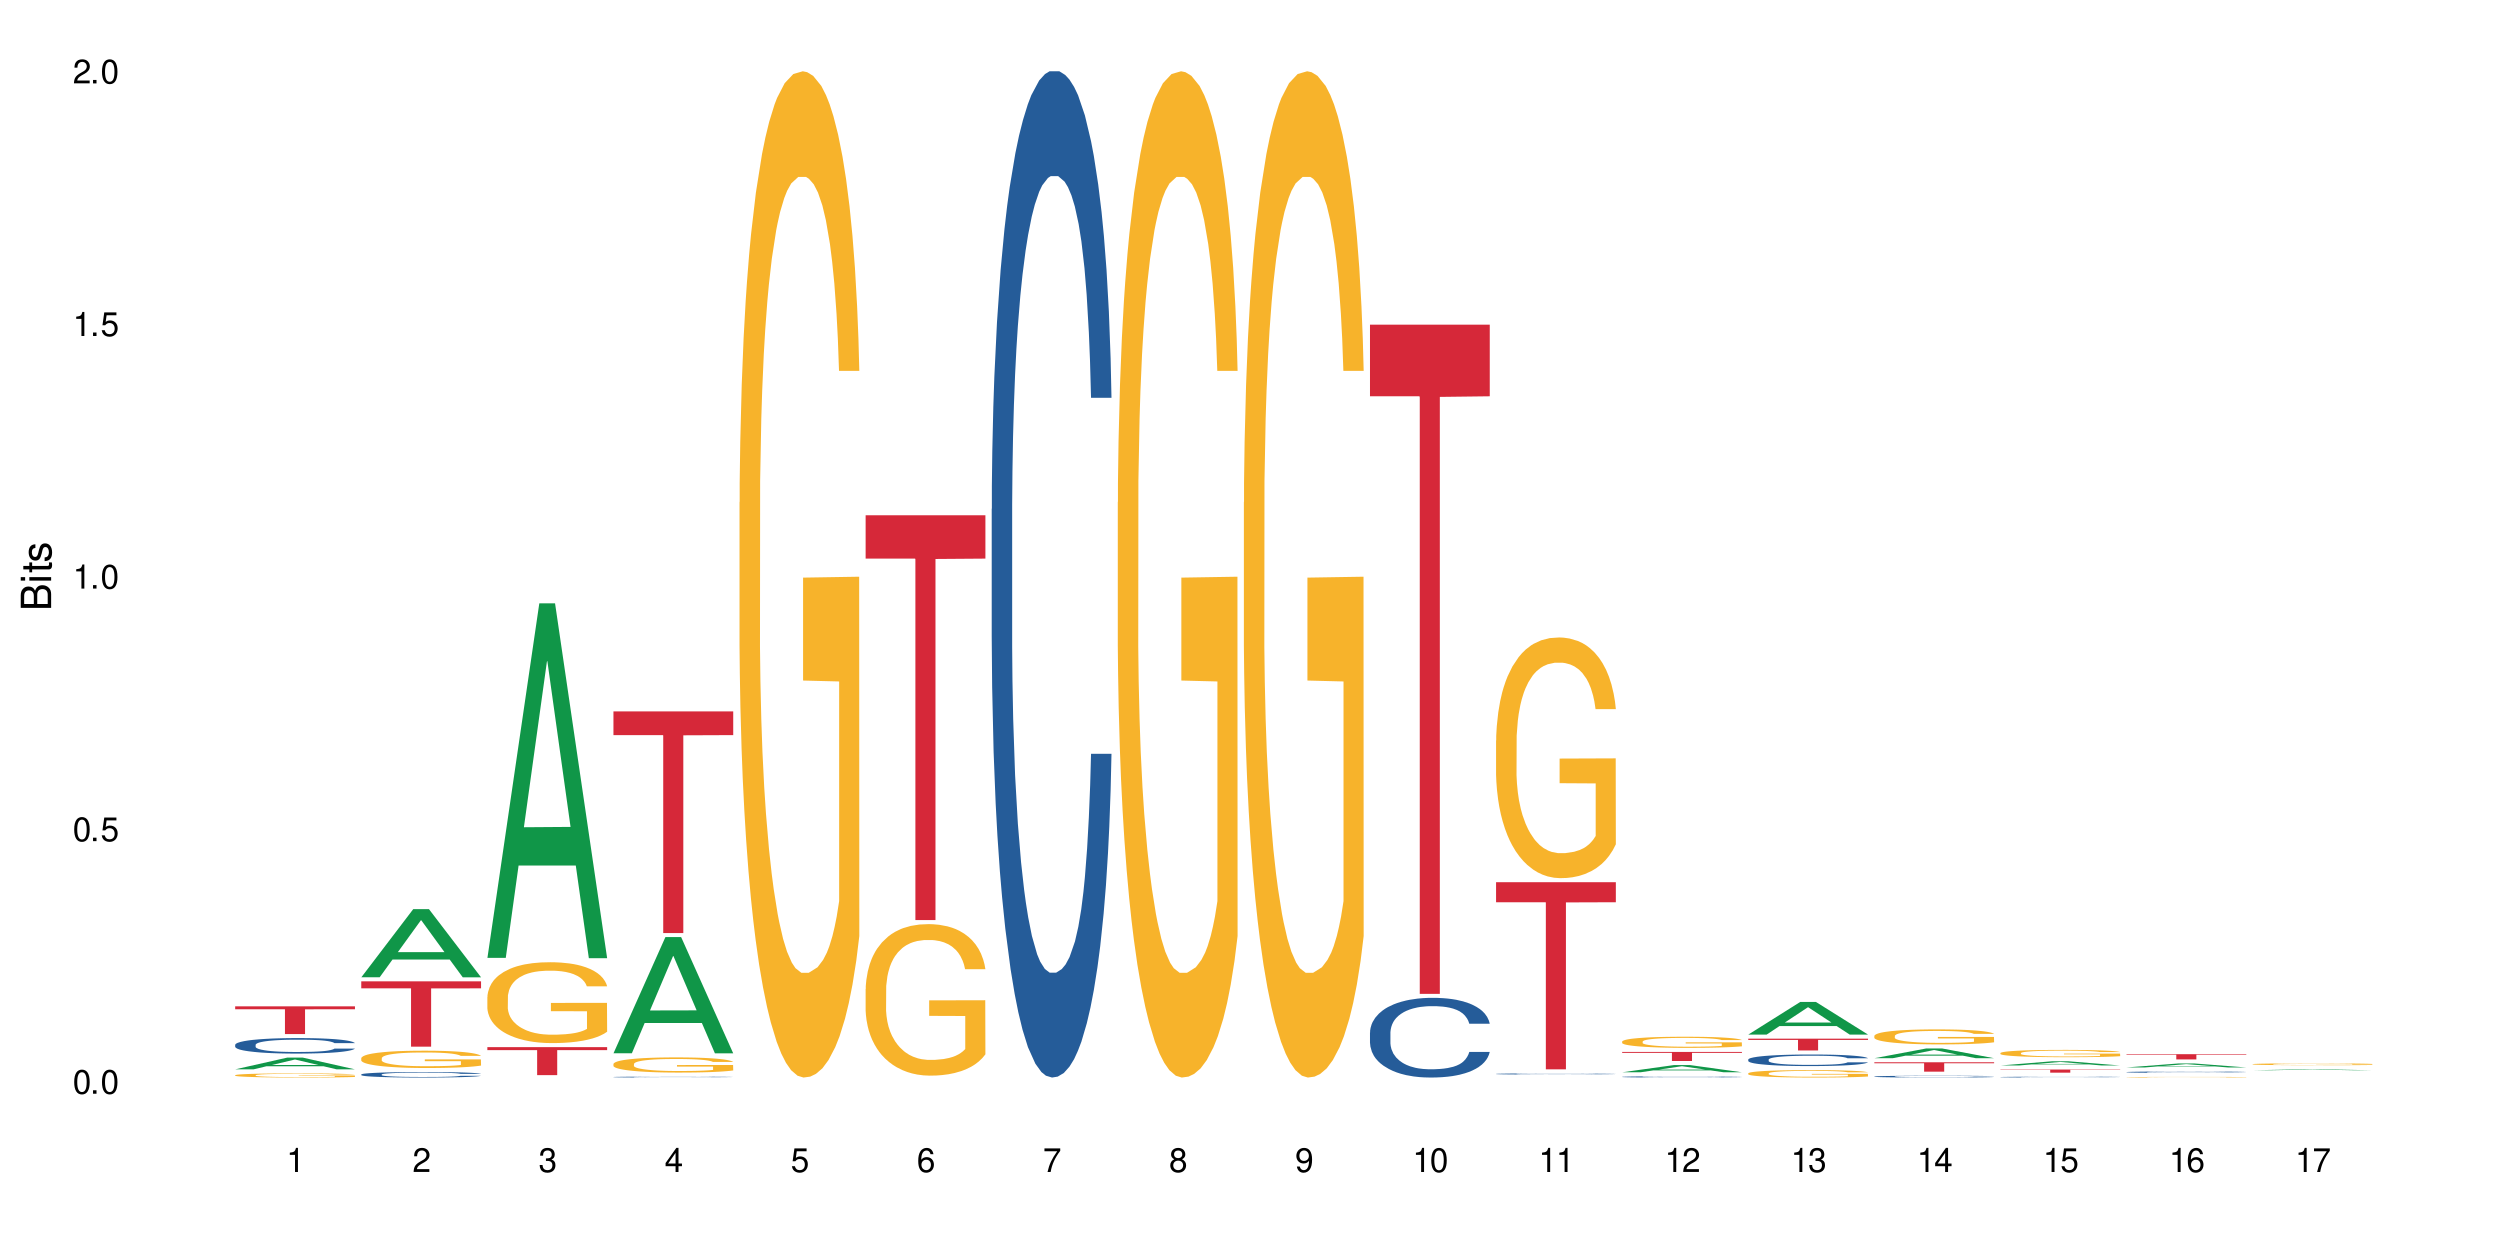 <?xml version="1.0" encoding="UTF-8"?>
<svg xmlns="http://www.w3.org/2000/svg" xmlns:xlink="http://www.w3.org/1999/xlink" width="720" height="360" viewBox="0 0 720 360">
<defs>
<g>
<g id="glyph-0-0">
</g>
<g id="glyph-0-1">
<path d="M 2.641 -6.938 C 2 -6.938 1.422 -6.656 1.078 -6.172 C 0.641 -5.562 0.406 -4.641 0.406 -3.359 C 0.406 -1.016 1.188 0.219 2.641 0.219 C 4.078 0.219 4.859 -1.016 4.859 -3.297 C 4.859 -4.641 4.656 -5.547 4.203 -6.172 C 3.844 -6.656 3.281 -6.938 2.641 -6.938 Z M 2.641 -6.188 C 3.547 -6.188 4 -5.25 4 -3.375 C 4 -1.406 3.562 -0.484 2.625 -0.484 C 1.734 -0.484 1.281 -1.438 1.281 -3.344 C 1.281 -5.25 1.734 -6.188 2.641 -6.188 Z M 2.641 -6.188 "/>
</g>
<g id="glyph-0-2">
<path d="M 1.828 -1 L 0.828 -1 L 0.828 0 L 1.828 0 Z M 1.828 -1 "/>
</g>
<g id="glyph-0-3">
<path d="M 4.562 -6.797 L 1.062 -6.797 L 0.547 -3.094 L 1.328 -3.094 C 1.719 -3.562 2.047 -3.734 2.578 -3.734 C 3.484 -3.734 4.062 -3.109 4.062 -2.094 C 4.062 -1.125 3.484 -0.531 2.578 -0.531 C 1.828 -0.531 1.375 -0.906 1.188 -1.672 L 0.328 -1.672 C 0.453 -1.109 0.547 -0.844 0.75 -0.594 C 1.125 -0.078 1.828 0.219 2.594 0.219 C 3.969 0.219 4.922 -0.781 4.922 -2.219 C 4.922 -3.562 4.031 -4.484 2.719 -4.484 C 2.25 -4.484 1.859 -4.359 1.469 -4.062 L 1.734 -5.969 L 4.562 -5.969 Z M 4.562 -6.797 "/>
</g>
<g id="glyph-0-4">
<path d="M 2.484 -4.938 L 2.484 0 L 3.328 0 L 3.328 -6.938 L 2.766 -6.938 C 2.469 -5.875 2.281 -5.734 0.984 -5.562 L 0.984 -4.938 Z M 2.484 -4.938 "/>
</g>
<g id="glyph-0-5">
<path d="M 4.859 -0.828 L 1.281 -0.828 C 1.359 -1.406 1.672 -1.781 2.5 -2.281 L 3.469 -2.828 C 4.406 -3.344 4.906 -4.062 4.906 -4.906 C 4.906 -5.484 4.672 -6.031 4.266 -6.406 C 3.859 -6.766 3.375 -6.938 2.719 -6.938 C 1.859 -6.938 1.219 -6.625 0.844 -6.031 C 0.609 -5.672 0.5 -5.234 0.484 -4.531 L 1.328 -4.531 C 1.359 -5.016 1.406 -5.281 1.531 -5.516 C 1.75 -5.938 2.188 -6.203 2.703 -6.203 C 3.469 -6.203 4.031 -5.641 4.031 -4.891 C 4.031 -4.344 3.719 -3.859 3.125 -3.516 L 2.234 -3 C 0.812 -2.172 0.406 -1.531 0.328 -0.016 L 4.859 -0.016 Z M 4.859 -0.828 "/>
</g>
<g id="glyph-0-6">
<path d="M 2.125 -3.188 L 2.578 -3.188 C 3.5 -3.188 3.984 -2.766 3.984 -1.922 C 3.984 -1.062 3.469 -0.531 2.594 -0.531 C 1.656 -0.531 1.203 -1 1.156 -2.016 L 0.312 -2.016 C 0.344 -1.453 0.438 -1.094 0.609 -0.781 C 0.953 -0.109 1.625 0.219 2.547 0.219 C 3.953 0.219 4.859 -0.625 4.859 -1.938 C 4.859 -2.828 4.516 -3.297 3.703 -3.594 C 4.344 -3.844 4.656 -4.328 4.656 -5.031 C 4.656 -6.219 3.875 -6.938 2.578 -6.938 C 1.203 -6.938 0.484 -6.172 0.453 -4.703 L 1.297 -4.703 C 1.312 -5.125 1.344 -5.359 1.453 -5.578 C 1.641 -5.969 2.062 -6.203 2.594 -6.203 C 3.344 -6.203 3.797 -5.75 3.797 -5 C 3.797 -4.516 3.609 -4.219 3.25 -4.047 C 3.016 -3.953 2.703 -3.922 2.125 -3.906 Z M 2.125 -3.188 "/>
</g>
<g id="glyph-0-7">
<path d="M 3.141 -1.672 L 3.141 0 L 3.984 0 L 3.984 -1.672 L 4.984 -1.672 L 4.984 -2.438 L 3.984 -2.438 L 3.984 -6.938 L 3.359 -6.938 L 0.266 -2.578 L 0.266 -1.672 Z M 3.141 -2.438 L 1 -2.438 L 3.141 -5.5 Z M 3.141 -2.438 "/>
</g>
<g id="glyph-0-8">
<path d="M 4.781 -5.125 C 4.609 -6.266 3.891 -6.938 2.844 -6.938 C 2.094 -6.938 1.422 -6.578 1.031 -5.953 C 0.594 -5.266 0.406 -4.422 0.406 -3.172 C 0.406 -2 0.578 -1.25 0.984 -0.641 C 1.359 -0.078 1.953 0.219 2.703 0.219 C 3.984 0.219 4.922 -0.75 4.922 -2.094 C 4.922 -3.375 4.062 -4.281 2.844 -4.281 C 2.172 -4.281 1.641 -4.031 1.281 -3.516 C 1.281 -5.234 1.828 -6.188 2.797 -6.188 C 3.391 -6.188 3.797 -5.797 3.938 -5.125 Z M 2.734 -3.531 C 3.547 -3.531 4.062 -2.953 4.062 -2.031 C 4.062 -1.156 3.484 -0.531 2.703 -0.531 C 1.922 -0.531 1.328 -1.188 1.328 -2.078 C 1.328 -2.938 1.906 -3.531 2.734 -3.531 Z M 2.734 -3.531 "/>
</g>
<g id="glyph-0-9">
<path d="M 4.984 -6.797 L 0.438 -6.797 L 0.438 -5.969 L 4.109 -5.969 C 2.5 -3.656 1.828 -2.234 1.328 0 L 2.219 0 C 2.594 -2.172 3.453 -4.047 4.984 -6.094 Z M 4.984 -6.797 "/>
</g>
<g id="glyph-0-10">
<path d="M 3.75 -3.656 C 4.469 -4.094 4.688 -4.438 4.688 -5.078 C 4.688 -6.172 3.844 -6.938 2.641 -6.938 C 1.438 -6.938 0.594 -6.172 0.594 -5.094 C 0.594 -4.438 0.812 -4.094 1.516 -3.656 C 0.734 -3.266 0.359 -2.703 0.359 -1.922 C 0.359 -0.656 1.281 0.219 2.641 0.219 C 3.984 0.219 4.922 -0.656 4.922 -1.922 C 4.922 -2.703 4.531 -3.266 3.75 -3.656 Z M 2.641 -6.188 C 3.359 -6.188 3.812 -5.75 3.812 -5.062 C 3.812 -4.406 3.344 -3.984 2.641 -3.984 C 1.922 -3.984 1.453 -4.406 1.453 -5.078 C 1.453 -5.75 1.922 -6.188 2.641 -6.188 Z M 2.641 -3.266 C 3.484 -3.266 4.062 -2.719 4.062 -1.906 C 4.062 -1.078 3.484 -0.531 2.625 -0.531 C 1.797 -0.531 1.219 -1.094 1.219 -1.906 C 1.219 -2.719 1.781 -3.266 2.641 -3.266 Z M 2.641 -3.266 "/>
</g>
<g id="glyph-0-11">
<path d="M 0.516 -1.578 C 0.672 -0.453 1.406 0.219 2.438 0.219 C 3.188 0.219 3.859 -0.141 4.266 -0.766 C 4.688 -1.453 4.891 -2.297 4.891 -3.547 C 4.891 -4.719 4.703 -5.453 4.312 -6.078 C 3.938 -6.641 3.344 -6.938 2.594 -6.938 C 1.297 -6.938 0.359 -5.969 0.359 -4.625 C 0.359 -3.344 1.234 -2.453 2.453 -2.453 C 3.094 -2.453 3.578 -2.672 4.016 -3.203 C 4 -1.484 3.469 -0.531 2.5 -0.531 C 1.906 -0.531 1.484 -0.906 1.359 -1.578 Z M 2.578 -6.203 C 3.375 -6.203 3.969 -5.531 3.969 -4.641 C 3.969 -3.797 3.391 -3.188 2.547 -3.188 C 1.734 -3.188 1.234 -3.766 1.234 -4.688 C 1.234 -5.562 1.797 -6.203 2.578 -6.203 Z M 2.578 -6.203 "/>
</g>
<g id="glyph-1-0">
</g>
<g id="glyph-1-1">
<path d="M 0 -0.953 L 0 -4.891 C 0 -5.719 -0.234 -6.344 -0.734 -6.797 C -1.188 -7.234 -1.812 -7.469 -2.5 -7.469 C -3.547 -7.469 -4.188 -7 -4.625 -5.875 C -4.984 -6.688 -5.625 -7.094 -6.531 -7.094 C -7.172 -7.094 -7.734 -6.859 -8.141 -6.391 C -8.562 -5.922 -8.75 -5.344 -8.75 -4.5 L -8.75 -0.953 Z M -4.984 -2.062 L -7.766 -2.062 L -7.766 -4.219 C -7.766 -4.844 -7.688 -5.203 -7.453 -5.5 C -7.219 -5.812 -6.859 -5.969 -6.375 -5.969 C -5.891 -5.969 -5.531 -5.812 -5.297 -5.5 C -5.062 -5.203 -4.984 -4.844 -4.984 -4.219 Z M -0.984 -2.062 L -4 -2.062 L -4 -4.781 C -4 -5.766 -3.438 -6.359 -2.484 -6.359 C -1.547 -6.359 -0.984 -5.766 -0.984 -4.781 Z M -0.984 -2.062 "/>
</g>
<g id="glyph-1-2">
<path d="M -6.281 -1.797 L -6.281 -0.797 L 0 -0.797 L 0 -1.797 Z M -8.75 -1.797 L -8.75 -0.797 L -7.484 -0.797 L -7.484 -1.797 Z M -8.75 -1.797 "/>
</g>
<g id="glyph-1-3">
<path d="M -6.281 -3.047 L -6.281 -2.016 L -8.016 -2.016 L -8.016 -1.016 L -6.281 -1.016 L -6.281 -0.172 L -5.469 -0.172 L -5.469 -1.016 L -0.719 -1.016 C -0.078 -1.016 0.281 -1.453 0.281 -2.234 C 0.281 -2.5 0.25 -2.719 0.188 -3.047 L -0.641 -3.047 C -0.609 -2.906 -0.594 -2.766 -0.594 -2.562 C -0.594 -2.141 -0.719 -2.016 -1.156 -2.016 L -5.469 -2.016 L -5.469 -3.047 Z M -6.281 -3.047 "/>
</g>
<g id="glyph-1-4">
<path d="M -4.531 -5.25 C -5.766 -5.25 -6.469 -4.422 -6.469 -2.969 C -6.469 -1.516 -5.719 -0.562 -4.547 -0.562 C -3.562 -0.562 -3.094 -1.062 -2.734 -2.562 L -2.516 -3.484 C -2.344 -4.188 -2.094 -4.469 -1.641 -4.469 C -1.047 -4.469 -0.641 -3.875 -0.641 -3 C -0.641 -2.453 -0.797 -2 -1.062 -1.75 C -1.25 -1.594 -1.422 -1.531 -1.875 -1.469 L -1.875 -0.406 C -0.422 -0.453 0.281 -1.266 0.281 -2.922 C 0.281 -4.5 -0.5 -5.516 -1.719 -5.516 C -2.656 -5.516 -3.172 -4.984 -3.469 -3.734 L -3.703 -2.766 C -3.891 -1.953 -4.156 -1.609 -4.594 -1.609 C -5.188 -1.609 -5.547 -2.125 -5.547 -2.938 C -5.547 -3.75 -5.203 -4.172 -4.531 -4.203 Z M -4.531 -5.25 "/>
</g>
</g>
</defs>
<rect x="-72" y="-36" width="864" height="432" fill="rgb(100%, 100%, 100%)" fill-opacity="1"/>
<path fill-rule="nonzero" fill="rgb(6.275%, 58.824%, 28.235%)" fill-opacity="1" d="M 67.73 307.969 L 67.77 307.965 L 82.695 304.598 L 87.227 304.598 L 102.23 307.973 L 96.957 307.973 L 93.199 307.09 L 76.723 307.09 L 73.039 307.969 L 67.73 307.969 L 78.309 306.727 L 91.688 306.723 L 85.016 305.148 L 84.941 305.145 L 84.871 305.156 L 78.273 306.723 L 78.309 306.727 Z M 67.73 307.969 "/>
<path fill-rule="nonzero" fill="rgb(14.51%, 36.078%, 60%)" fill-opacity="1" d="M 67.73 300.91 L 67.773 300.906 L 67.773 300.809 L 67.898 300.652 L 68.195 300.457 L 68.488 300.324 L 69.246 300.082 L 70.297 299.848 L 71.391 299.668 L 72.191 299.562 L 72.906 299.48 L 74.547 299.332 L 75.598 299.254 L 76.734 299.184 L 78.121 299.113 L 79.133 299.074 L 81.402 299.008 L 83.086 298.98 L 84.391 298.969 L 87.211 298.969 L 88.891 298.984 L 90.113 299.004 L 91.457 299.039 L 92.594 299.074 L 94.57 299.164 L 96.34 299.277 L 97.137 299.344 L 98.402 299.469 L 99.367 299.594 L 100.043 299.699 L 100.797 299.848 L 101.473 300.031 L 101.977 300.242 L 102.23 300.418 L 96.34 300.418 L 96.043 300.254 L 95.707 300.125 L 95.078 299.961 L 94.445 299.84 L 93.562 299.723 L 92.762 299.645 L 91.668 299.566 L 90.703 299.52 L 89.691 299.48 L 88.723 299.457 L 86.875 299.434 L 84.727 299.434 L 83.93 299.441 L 82.289 299.473 L 81.402 299.504 L 80.141 299.559 L 79.258 299.613 L 78.207 299.695 L 77.492 299.762 L 76.609 299.871 L 75.977 299.965 L 75.262 300.098 L 74.84 300.199 L 74.461 300.316 L 74.125 300.449 L 73.875 300.594 L 73.703 300.742 L 73.621 300.891 L 73.621 301.523 L 73.703 301.668 L 73.914 301.84 L 74.461 302.09 L 75.262 302.305 L 76.188 302.477 L 77.07 302.602 L 77.574 302.656 L 78.25 302.723 L 79.301 302.805 L 80.816 302.887 L 81.699 302.918 L 83.043 302.949 L 84.434 302.969 L 86.285 302.969 L 87.926 302.949 L 89.02 302.93 L 90.156 302.898 L 91.711 302.828 L 92.68 302.762 L 93.52 302.688 L 94.152 302.609 L 94.57 302.543 L 95.203 302.418 L 95.707 302.277 L 96.086 302.137 L 96.34 301.996 L 102.23 301.996 L 101.977 302.16 L 101.598 302.32 L 101.219 302.438 L 100.629 302.578 L 99.957 302.707 L 98.988 302.848 L 98.191 302.941 L 97.137 303.047 L 96.172 303.121 L 95.117 303.191 L 93.562 303.273 L 92.551 303.312 L 91.457 303.352 L 90.156 303.383 L 88.516 303.414 L 86.746 303.43 L 85.105 303.434 L 83.34 303.426 L 82.035 303.406 L 80.309 303.371 L 78.164 303.297 L 76.609 303.219 L 75.387 303.145 L 74.336 303.062 L 73.156 302.949 L 71.645 302.773 L 70.719 302.633 L 70.086 302.52 L 69.371 302.359 L 68.867 302.215 L 68.277 301.988 L 67.855 301.699 L 67.73 301.473 Z M 67.73 300.91 "/>
<path fill-rule="nonzero" fill="rgb(96.863%, 70.196%, 16.863%)" fill-opacity="1" d="M 67.73 309.648 L 67.773 309.648 L 67.773 309.625 L 67.941 309.578 L 68.363 309.508 L 68.91 309.453 L 69.496 309.41 L 69.875 309.387 L 70.508 309.352 L 71.055 309.328 L 72.441 309.281 L 74.211 309.234 L 75.176 309.215 L 76.27 309.195 L 77.828 309.176 L 78.543 309.168 L 80.73 309.148 L 83.215 309.141 L 85.949 309.137 L 87.211 309.137 L 88.934 309.141 L 91.289 309.152 L 92.637 309.164 L 93.688 309.176 L 94.781 309.188 L 96.129 309.211 L 97.391 309.238 L 98.402 309.266 L 99.41 309.297 L 100.25 309.332 L 100.965 309.371 L 101.598 309.414 L 101.977 309.453 L 102.23 309.492 L 96.383 309.492 L 96.043 309.453 L 95.664 309.426 L 95.035 309.387 L 94.402 309.363 L 93.773 309.34 L 92.594 309.312 L 91.586 309.297 L 90.324 309.281 L 89.102 309.27 L 87.715 309.266 L 86.875 309.262 L 84.645 309.262 L 82.625 309.27 L 81.445 309.277 L 80.605 309.285 L 79.426 309.305 L 78.711 309.316 L 78.289 309.324 L 77.027 309.359 L 76.188 309.391 L 75.723 309.41 L 75.137 309.441 L 74.715 309.473 L 74.25 309.516 L 74 309.551 L 73.664 309.625 L 73.621 309.82 L 73.746 309.863 L 74 309.906 L 74.336 309.945 L 74.84 309.988 L 75.348 310.02 L 76.23 310.062 L 76.988 310.09 L 77.574 310.109 L 78.711 310.137 L 79.176 310.148 L 80.27 310.168 L 81.402 310.184 L 82.793 310.195 L 83.844 310.203 L 85.527 310.207 L 87.672 310.207 L 90.195 310.203 L 91.797 310.191 L 92.891 310.184 L 93.605 310.176 L 94.488 310.164 L 95.117 310.152 L 95.707 310.141 L 96.422 310.121 L 96.422 309.863 L 86.031 309.859 L 86.031 309.738 L 102.188 309.738 L 102.23 310.164 L 101.344 310.195 L 100.25 310.223 L 99.199 310.242 L 98.105 310.262 L 96.551 310.285 L 95.289 310.297 L 93.352 310.312 L 91.586 310.32 L 89.734 310.328 L 88.094 310.332 L 84.434 310.332 L 82.582 310.324 L 81.109 310.316 L 79.762 310.305 L 78.418 310.289 L 76.734 310.266 L 75.641 310.25 L 74.504 310.227 L 73.367 310.199 L 72.359 310.168 L 71.688 310.145 L 71.012 310.121 L 70.297 310.086 L 69.625 310.051 L 69.121 310.016 L 68.656 309.977 L 68.32 309.941 L 67.984 309.891 L 67.816 309.852 L 67.73 309.82 Z M 67.73 309.648 "/>
<path fill-rule="nonzero" fill="rgb(83.922%, 15.686%, 22.353%)" fill-opacity="1" d="M 67.73 289.816 L 102.23 289.816 L 102.23 290.672 L 87.852 290.68 L 87.852 297.805 L 82.066 297.805 L 82.066 290.688 L 81.984 290.672 L 67.73 290.672 Z M 67.73 289.816 "/>
<path fill-rule="nonzero" fill="rgb(6.275%, 58.824%, 28.235%)" fill-opacity="1" d="M 104.043 281.449 L 104.082 281.434 L 119.008 261.836 L 123.543 261.836 L 138.543 281.469 L 133.273 281.469 L 129.512 276.344 L 113.039 276.344 L 109.352 281.449 L 104.043 281.449 L 114.621 274.223 L 128 274.207 L 121.332 265.043 L 121.258 265.027 L 121.184 265.082 L 114.586 274.207 L 114.621 274.223 Z M 104.043 281.449 "/>
<path fill-rule="nonzero" fill="rgb(14.51%, 36.078%, 60%)" fill-opacity="1" d="M 104.043 309.438 L 104.086 309.438 L 104.086 309.402 L 104.211 309.348 L 104.508 309.277 L 104.801 309.23 L 105.559 309.145 L 106.609 309.062 L 107.703 309 L 108.504 308.961 L 109.219 308.934 L 110.859 308.879 L 111.91 308.852 L 113.047 308.828 L 114.438 308.805 L 115.445 308.789 L 117.719 308.766 L 119.398 308.754 L 120.703 308.75 L 123.523 308.75 L 125.207 308.758 L 126.426 308.766 L 127.773 308.777 L 128.91 308.789 L 130.887 308.82 L 132.652 308.859 L 133.453 308.883 L 134.715 308.93 L 135.684 308.973 L 136.355 309.012 L 137.113 309.062 L 137.785 309.129 L 138.289 309.203 L 138.543 309.266 L 132.652 309.266 L 132.359 309.207 L 132.023 309.16 L 131.391 309.102 L 130.758 309.062 L 129.875 309.02 L 129.078 308.992 L 127.984 308.965 L 127.016 308.945 L 126.004 308.934 L 125.039 308.926 L 123.188 308.918 L 120.242 308.918 L 118.602 308.93 L 117.719 308.941 L 116.457 308.961 L 115.57 308.98 L 114.52 309.008 L 113.805 309.031 L 112.922 309.07 L 112.289 309.105 L 111.574 309.152 L 111.156 309.188 L 110.777 309.227 L 110.438 309.277 L 110.188 309.328 L 110.02 309.379 L 109.934 309.434 L 109.934 309.656 L 110.02 309.707 L 110.23 309.77 L 110.777 309.855 L 111.574 309.934 L 112.5 309.996 L 113.383 310.039 L 113.891 310.059 L 114.562 310.082 L 115.613 310.109 L 117.129 310.141 L 118.012 310.148 L 119.359 310.16 L 120.746 310.168 L 122.598 310.168 L 124.238 310.16 L 125.332 310.156 L 126.469 310.145 L 128.023 310.117 L 128.992 310.094 L 129.832 310.066 L 130.465 310.039 L 130.887 310.016 L 131.516 309.973 L 132.023 309.922 L 132.398 309.871 L 132.652 309.824 L 138.543 309.824 L 138.289 309.883 L 137.91 309.938 L 137.531 309.98 L 136.945 310.031 L 136.27 310.074 L 135.305 310.125 L 134.504 310.16 L 133.453 310.195 L 132.484 310.223 L 131.434 310.246 L 129.875 310.277 L 128.867 310.289 L 127.773 310.305 L 126.469 310.316 L 124.828 310.324 L 123.059 310.332 L 121.418 310.332 L 119.652 310.328 L 118.348 310.324 L 116.625 310.312 L 114.477 310.285 L 112.922 310.258 L 111.703 310.23 L 110.648 310.199 L 109.473 310.16 L 107.957 310.098 L 107.031 310.051 L 106.402 310.008 L 105.684 309.953 L 105.18 309.902 L 104.59 309.82 L 104.172 309.719 L 104.043 309.641 Z M 104.043 309.438 "/>
<path fill-rule="nonzero" fill="rgb(96.863%, 70.196%, 16.863%)" fill-opacity="1" d="M 104.043 304.734 L 104.086 304.73 L 104.086 304.637 L 104.254 304.434 L 104.676 304.148 L 105.223 303.918 L 105.812 303.734 L 106.191 303.641 L 106.82 303.504 L 107.367 303.402 L 108.758 303.199 L 110.523 303.008 L 111.492 302.926 L 112.586 302.848 L 114.141 302.762 L 114.855 302.727 L 117.043 302.656 L 119.527 302.609 L 122.262 302.598 L 123.523 302.602 L 125.25 302.617 L 127.605 302.668 L 128.949 302.715 L 130.004 302.762 L 131.098 302.82 L 132.441 302.91 L 133.703 303.02 L 134.715 303.129 L 135.723 303.266 L 136.566 303.41 L 137.281 303.57 L 137.91 303.762 L 138.289 303.922 L 138.543 304.082 L 132.695 304.082 L 132.359 303.922 L 131.98 303.801 L 131.348 303.648 L 130.719 303.539 L 130.086 303.453 L 128.91 303.336 L 127.898 303.262 L 126.637 303.199 L 125.418 303.156 L 124.027 303.129 L 123.188 303.121 L 120.957 303.121 L 118.938 303.152 L 117.758 303.188 L 116.918 303.227 L 115.738 303.293 L 115.023 303.348 L 114.605 303.383 L 113.344 303.527 L 112.5 303.652 L 112.039 303.738 L 111.449 303.875 L 111.027 304 L 110.566 304.184 L 110.312 304.32 L 109.977 304.629 L 109.934 305.449 L 110.062 305.621 L 110.312 305.809 L 110.648 305.973 L 111.156 306.148 L 111.66 306.277 L 112.543 306.457 L 113.301 306.574 L 113.891 306.652 L 115.023 306.777 L 115.488 306.816 L 116.582 306.898 L 117.719 306.965 L 119.105 307.02 L 120.156 307.047 L 121.84 307.066 L 123.984 307.066 L 126.512 307.039 L 128.109 307.004 L 129.203 306.969 L 129.918 306.938 L 130.801 306.887 L 131.434 306.84 L 132.023 306.789 L 132.738 306.711 L 132.738 305.621 L 122.344 305.617 L 122.344 305.109 L 138.5 305.102 L 138.543 306.887 L 137.66 307.008 L 136.566 307.129 L 135.512 307.219 L 134.418 307.297 L 132.863 307.383 L 131.602 307.438 L 129.664 307.5 L 127.898 307.543 L 126.047 307.57 L 124.406 307.582 L 122.473 307.586 L 120.746 307.578 L 118.895 307.551 L 117.422 307.516 L 116.078 307.469 L 114.73 307.41 L 113.047 307.312 L 111.953 307.238 L 110.816 307.141 L 109.684 307.027 L 108.672 306.902 L 108 306.809 L 107.324 306.699 L 106.609 306.562 L 105.938 306.406 L 105.434 306.266 L 104.969 306.105 L 104.633 305.957 L 104.297 305.75 L 104.129 305.586 L 104.043 305.445 Z M 104.043 304.734 "/>
<path fill-rule="nonzero" fill="rgb(83.922%, 15.686%, 22.353%)" fill-opacity="1" d="M 104.043 282.633 L 138.543 282.633 L 138.543 284.645 L 124.164 284.664 L 124.164 301.434 L 118.379 301.434 L 118.379 284.68 L 118.297 284.645 L 104.043 284.645 Z M 104.043 282.633 "/>
<path fill-rule="nonzero" fill="rgb(6.275%, 58.824%, 28.235%)" fill-opacity="1" d="M 140.359 275.859 L 140.395 275.766 L 155.32 173.762 L 159.855 173.762 L 174.855 275.957 L 169.586 275.957 L 165.828 249.281 L 149.352 249.281 L 145.664 275.859 L 140.359 275.859 L 150.938 238.246 L 164.316 238.148 L 157.645 190.457 L 157.57 190.363 L 157.496 190.648 L 150.898 238.148 L 150.938 238.246 Z M 140.359 275.859 "/>
<path fill-rule="nonzero" fill="rgb(96.863%, 70.196%, 16.863%)" fill-opacity="1" d="M 140.359 287.098 L 140.398 287.074 L 140.398 286.648 L 140.57 285.691 L 140.988 284.375 L 141.535 283.289 L 142.125 282.438 L 142.504 281.992 L 143.137 281.352 L 143.684 280.887 L 145.07 279.93 L 146.836 279.035 L 147.805 278.652 L 148.898 278.289 L 150.457 277.887 L 151.172 277.738 L 153.359 277.398 L 155.84 277.184 L 158.574 277.121 L 159.836 277.141 L 161.562 277.227 L 163.918 277.461 L 165.266 277.672 L 166.316 277.887 L 167.41 278.164 L 168.754 278.586 L 170.02 279.098 L 171.027 279.609 L 172.039 280.246 L 172.879 280.926 L 173.594 281.672 L 174.227 282.566 L 174.605 283.309 L 174.855 284.055 L 169.008 284.055 L 168.672 283.309 L 168.293 282.734 L 167.66 282.035 L 167.031 281.523 L 166.398 281.117 L 165.223 280.566 L 164.211 280.227 L 162.949 279.93 L 161.73 279.738 L 160.34 279.609 L 159.5 279.566 L 157.27 279.566 L 155.25 279.715 L 154.074 279.887 L 153.23 280.055 L 152.055 280.375 L 151.34 280.629 L 150.918 280.801 L 149.656 281.461 L 148.812 282.055 L 148.352 282.461 L 147.762 283.098 L 147.344 283.672 L 146.879 284.523 L 146.625 285.16 L 146.289 286.605 L 146.25 290.438 L 146.375 291.242 L 146.625 292.117 L 146.965 292.883 L 147.469 293.691 L 147.973 294.309 L 148.855 295.137 L 149.613 295.691 L 150.203 296.051 L 151.34 296.625 L 151.801 296.816 L 152.895 297.199 L 154.031 297.496 L 155.418 297.754 L 156.473 297.879 L 158.152 297.988 L 160.301 297.988 L 162.824 297.859 L 164.422 297.688 L 165.516 297.52 L 166.23 297.371 L 167.113 297.137 L 167.746 296.922 L 168.336 296.688 L 169.051 296.328 L 169.051 291.242 L 158.66 291.223 L 158.66 288.84 L 174.812 288.82 L 174.855 297.137 L 173.973 297.711 L 172.879 298.262 L 171.828 298.688 L 170.734 299.051 L 169.176 299.453 L 167.914 299.711 L 165.98 300.008 L 164.211 300.199 L 162.359 300.328 L 160.719 300.391 L 158.785 300.41 L 157.059 300.371 L 155.211 300.242 L 153.738 300.07 L 152.391 299.859 L 151.043 299.582 L 149.359 299.137 L 148.266 298.773 L 147.133 298.328 L 145.996 297.797 L 144.984 297.223 L 144.312 296.773 L 143.641 296.266 L 142.926 295.625 L 142.25 294.902 L 141.746 294.242 L 141.285 293.5 L 140.945 292.797 L 140.609 291.84 L 140.441 291.074 L 140.359 290.414 Z M 140.359 287.098 "/>
<path fill-rule="nonzero" fill="rgb(83.922%, 15.686%, 22.353%)" fill-opacity="1" d="M 140.359 301.574 L 174.855 301.574 L 174.855 302.438 L 160.477 302.445 L 160.477 309.641 L 154.695 309.641 L 154.695 302.453 L 154.609 302.438 L 140.359 302.438 Z M 140.359 301.574 "/>
<path fill-rule="nonzero" fill="rgb(6.275%, 58.824%, 28.235%)" fill-opacity="1" d="M 176.672 303.336 L 176.707 303.305 L 191.637 269.883 L 196.168 269.883 L 211.168 303.367 L 205.898 303.367 L 202.141 294.629 L 185.664 294.629 L 181.98 303.336 L 176.672 303.336 L 187.25 291.012 L 200.629 290.98 L 193.957 275.355 L 193.883 275.324 L 193.809 275.418 L 187.211 290.98 L 187.25 291.012 Z M 176.672 303.336 "/>
<path fill-rule="nonzero" fill="rgb(14.51%, 36.078%, 60%)" fill-opacity="1" d="M 176.672 310.184 L 176.715 310.184 L 176.715 310.176 L 176.84 310.168 L 177.133 310.156 L 177.43 310.148 L 178.188 310.133 L 179.238 310.121 L 180.332 310.109 L 181.133 310.102 L 181.848 310.098 L 183.488 310.09 L 184.539 310.086 L 185.676 310.082 L 187.062 310.078 L 188.074 310.074 L 190.344 310.07 L 192.027 310.066 L 196.152 310.066 L 197.832 310.07 L 200.398 310.07 L 201.535 310.074 L 203.512 310.078 L 205.281 310.086 L 206.078 310.09 L 207.34 310.098 L 208.309 310.105 L 208.98 310.109 L 209.738 310.121 L 210.414 310.129 L 210.918 310.145 L 211.168 310.152 L 205.281 310.152 L 204.984 310.145 L 204.648 310.137 L 204.02 310.125 L 203.387 310.121 L 202.504 310.113 L 201.703 310.109 L 200.609 310.102 L 199.641 310.102 L 198.633 310.098 L 197.664 310.098 L 195.812 310.094 L 192.867 310.094 L 191.227 310.098 L 190.344 310.098 L 189.082 310.102 L 188.199 310.105 L 187.148 310.109 L 186.434 310.113 L 185.547 310.121 L 184.918 310.125 L 184.203 310.133 L 183.781 310.141 L 183.402 310.148 L 183.066 310.156 L 182.812 310.164 L 182.645 310.172 L 182.562 310.18 L 182.562 310.219 L 182.645 310.227 L 182.855 310.238 L 183.402 310.254 L 184.203 310.266 L 185.129 310.277 L 186.012 310.281 L 186.516 310.285 L 187.188 310.289 L 188.242 310.297 L 189.754 310.301 L 190.641 310.301 L 191.984 310.305 L 196.867 310.305 L 197.961 310.301 L 199.094 310.301 L 200.652 310.297 L 201.621 310.293 L 202.461 310.289 L 203.094 310.285 L 203.512 310.281 L 204.145 310.273 L 204.648 310.266 L 205.027 310.254 L 205.281 310.246 L 211.168 310.246 L 210.918 310.258 L 210.16 310.273 L 209.57 310.281 L 208.898 310.289 L 207.93 310.297 L 207.133 310.305 L 206.078 310.309 L 205.113 310.312 L 204.059 310.316 L 202.504 310.324 L 201.492 310.324 L 200.398 310.328 L 199.094 310.328 L 197.453 310.332 L 190.977 310.332 L 189.25 310.328 L 187.105 310.324 L 185.547 310.32 L 184.328 310.316 L 183.277 310.309 L 182.098 310.305 L 180.586 310.293 L 179.66 310.285 L 179.027 310.277 L 178.312 310.27 L 177.809 310.262 L 177.219 310.246 L 176.797 310.23 L 176.672 310.215 Z M 176.672 310.184 "/>
<path fill-rule="nonzero" fill="rgb(96.863%, 70.196%, 16.863%)" fill-opacity="1" d="M 176.672 306.402 L 176.715 306.398 L 176.715 306.32 L 176.883 306.141 L 177.305 305.895 L 177.852 305.688 L 178.438 305.531 L 178.816 305.445 L 179.449 305.324 L 179.996 305.238 L 181.383 305.059 L 183.152 304.891 L 184.117 304.82 L 185.211 304.75 L 186.77 304.676 L 187.484 304.648 L 189.672 304.582 L 192.152 304.543 L 194.887 304.531 L 196.152 304.535 L 197.875 304.551 L 200.23 304.594 L 201.578 304.637 L 202.629 304.676 L 203.723 304.727 L 205.07 304.809 L 206.332 304.902 L 207.34 305 L 208.352 305.117 L 209.191 305.246 L 209.906 305.387 L 210.539 305.555 L 210.918 305.691 L 211.168 305.832 L 205.32 305.832 L 204.984 305.691 L 204.605 305.586 L 203.977 305.453 L 203.344 305.359 L 202.715 305.281 L 201.535 305.18 L 200.527 305.113 L 199.266 305.059 L 198.043 305.023 L 196.656 305 L 195.812 304.992 L 193.586 304.992 L 191.566 305.02 L 190.387 305.051 L 189.547 305.082 L 188.367 305.141 L 187.652 305.191 L 187.23 305.223 L 185.969 305.348 L 185.129 305.457 L 184.664 305.535 L 184.078 305.652 L 183.656 305.762 L 183.191 305.922 L 182.941 306.039 L 182.605 306.312 L 182.562 307.031 L 182.688 307.184 L 182.941 307.348 L 183.277 307.488 L 183.781 307.641 L 184.285 307.758 L 185.172 307.914 L 185.926 308.016 L 186.516 308.086 L 187.652 308.191 L 188.113 308.23 L 189.207 308.301 L 190.344 308.355 L 191.734 308.406 L 192.785 308.43 L 194.469 308.449 L 196.613 308.449 L 199.137 308.426 L 200.734 308.395 L 201.828 308.359 L 202.547 308.332 L 203.43 308.289 L 204.059 308.25 L 204.648 308.203 L 205.363 308.137 L 205.363 307.184 L 194.973 307.18 L 194.973 306.73 L 211.129 306.727 L 211.168 308.289 L 210.285 308.398 L 209.191 308.5 L 208.141 308.582 L 207.047 308.648 L 205.488 308.723 L 204.227 308.773 L 202.293 308.828 L 200.527 308.863 L 198.676 308.887 L 197.035 308.898 L 195.098 308.902 L 193.375 308.895 L 191.523 308.871 L 190.051 308.84 L 188.703 308.801 L 187.359 308.746 L 185.676 308.664 L 184.582 308.598 L 183.445 308.512 L 182.309 308.414 L 181.301 308.305 L 180.625 308.223 L 179.953 308.125 L 179.238 308.004 L 178.566 307.871 L 178.059 307.746 L 177.598 307.605 L 177.262 307.473 L 176.926 307.293 L 176.758 307.152 L 176.672 307.027 Z M 176.672 306.402 "/>
<path fill-rule="nonzero" fill="rgb(83.922%, 15.686%, 22.353%)" fill-opacity="1" d="M 176.672 204.879 L 211.168 204.879 L 211.168 211.711 L 196.793 211.77 L 196.793 268.719 L 191.008 268.719 L 191.008 211.832 L 190.922 211.711 L 176.672 211.711 Z M 176.672 204.879 "/>
<path fill-rule="nonzero" fill="rgb(96.863%, 70.196%, 16.863%)" fill-opacity="1" d="M 212.984 144.652 L 213.027 144.387 L 213.027 139.094 L 213.195 127.184 L 213.617 110.777 L 214.164 97.277 L 214.754 86.691 L 215.133 81.133 L 215.762 73.195 L 216.309 67.371 L 217.699 55.461 L 219.465 44.348 L 220.434 39.582 L 221.527 35.082 L 223.082 30.055 L 223.797 28.203 L 225.984 23.965 L 228.469 21.32 L 231.203 20.527 L 232.465 20.789 L 234.188 21.848 L 236.547 24.762 L 237.891 27.406 L 238.941 30.055 L 240.035 33.496 L 241.383 38.789 L 242.645 45.141 L 243.656 51.492 L 244.664 59.43 L 245.508 67.902 L 246.223 77.164 L 246.852 88.281 L 247.23 97.543 L 247.484 106.805 L 241.637 106.805 L 241.301 97.543 L 240.922 90.398 L 240.289 81.664 L 239.656 75.312 L 239.027 70.281 L 237.848 63.402 L 236.84 59.168 L 235.578 55.461 L 234.355 53.078 L 232.969 51.492 L 232.129 50.961 L 229.898 50.961 L 227.879 52.816 L 226.699 54.934 L 225.859 57.051 L 224.68 61.02 L 223.965 64.195 L 223.547 66.312 L 222.281 74.516 L 221.441 81.93 L 220.98 86.957 L 220.391 94.898 L 219.969 102.043 L 219.508 112.629 L 219.254 120.57 L 218.918 138.566 L 218.875 186.207 L 219 196.262 L 219.254 207.113 L 219.59 216.641 L 220.094 226.699 L 220.602 234.375 L 221.484 244.695 L 222.242 251.578 L 222.828 256.078 L 223.965 263.223 L 224.43 265.605 L 225.523 270.367 L 226.66 274.074 L 228.047 277.25 L 229.098 278.836 L 230.781 280.16 L 232.926 280.16 L 235.449 278.574 L 237.051 276.457 L 238.145 274.34 L 238.859 272.484 L 239.742 269.574 L 240.375 266.926 L 240.961 264.016 L 241.676 259.516 L 241.676 196.262 L 231.285 195.996 L 231.285 166.355 L 247.441 166.09 L 247.484 269.574 L 246.602 276.719 L 245.508 283.602 L 244.453 288.895 L 243.359 293.395 L 241.805 298.422 L 240.543 301.598 L 238.605 305.305 L 236.84 307.688 L 234.988 309.273 L 233.348 310.066 L 231.414 310.332 L 229.688 309.805 L 227.836 308.215 L 226.363 306.098 L 225.02 303.453 L 223.672 300.012 L 221.988 294.453 L 220.895 289.953 L 219.758 284.395 L 218.621 277.777 L 217.613 270.633 L 216.941 265.074 L 216.266 258.723 L 215.551 250.781 L 214.879 241.785 L 214.375 233.578 L 213.91 224.316 L 213.574 215.582 L 213.238 203.672 L 213.07 194.145 L 212.984 185.941 Z M 212.984 144.652 "/>
<path fill-rule="nonzero" fill="rgb(96.863%, 70.196%, 16.863%)" fill-opacity="1" d="M 249.301 284.836 L 249.34 284.797 L 249.34 284 L 249.508 282.207 L 249.93 279.738 L 250.477 277.703 L 251.066 276.109 L 251.445 275.273 L 252.074 274.078 L 252.621 273.199 L 254.012 271.406 L 255.777 269.734 L 256.746 269.016 L 257.84 268.34 L 259.395 267.582 L 260.109 267.301 L 262.301 266.664 L 264.781 266.266 L 267.516 266.145 L 268.777 266.188 L 270.504 266.344 L 272.859 266.785 L 274.203 267.184 L 275.258 267.582 L 276.352 268.098 L 277.695 268.895 L 278.957 269.852 L 279.969 270.809 L 280.977 272.004 L 281.82 273.281 L 282.535 274.676 L 283.164 276.348 L 283.543 277.742 L 283.797 279.137 L 277.949 279.137 L 277.613 277.742 L 277.234 276.668 L 276.602 275.352 L 275.973 274.395 L 275.34 273.641 L 274.164 272.602 L 273.152 271.965 L 271.891 271.406 L 270.672 271.047 L 269.281 270.809 L 268.441 270.73 L 266.211 270.73 L 264.191 271.008 L 263.016 271.328 L 262.172 271.645 L 260.996 272.242 L 260.281 272.723 L 259.859 273.043 L 258.598 274.277 L 257.754 275.391 L 257.293 276.148 L 256.703 277.344 L 256.281 278.422 L 255.82 280.016 L 255.566 281.211 L 255.23 283.922 L 255.188 291.094 L 255.316 292.609 L 255.566 294.242 L 255.902 295.68 L 256.41 297.191 L 256.914 298.348 L 257.797 299.902 L 258.555 300.938 L 259.145 301.617 L 260.281 302.691 L 260.742 303.051 L 261.836 303.77 L 262.973 304.324 L 264.359 304.805 L 265.41 305.043 L 267.094 305.242 L 269.242 305.242 L 271.766 305.004 L 273.363 304.684 L 274.457 304.367 L 275.172 304.086 L 276.055 303.648 L 276.688 303.25 L 277.277 302.812 L 277.992 302.133 L 277.992 292.609 L 267.602 292.57 L 267.602 288.105 L 283.754 288.066 L 283.797 303.648 L 282.914 304.727 L 281.82 305.762 L 280.77 306.559 L 279.676 307.234 L 278.117 307.992 L 276.855 308.473 L 274.922 309.027 L 273.152 309.387 L 271.301 309.625 L 269.66 309.746 L 267.727 309.785 L 266 309.707 L 264.148 309.469 L 262.676 309.148 L 261.332 308.75 L 259.984 308.23 L 258.301 307.395 L 257.207 306.719 L 256.074 305.879 L 254.938 304.883 L 253.926 303.809 L 253.254 302.973 L 252.582 302.016 L 251.867 300.82 L 251.191 299.465 L 250.688 298.227 L 250.223 296.832 L 249.887 295.52 L 249.551 293.727 L 249.383 292.289 L 249.301 291.055 Z M 249.301 284.836 "/>
<path fill-rule="nonzero" fill="rgb(83.922%, 15.686%, 22.353%)" fill-opacity="1" d="M 249.301 148.398 L 283.797 148.398 L 283.797 160.879 L 269.418 160.988 L 269.418 264.984 L 263.633 264.984 L 263.633 161.098 L 263.551 160.879 L 249.301 160.879 Z M 249.301 148.398 "/>
<path fill-rule="nonzero" fill="rgb(14.51%, 36.078%, 60%)" fill-opacity="1" d="M 285.613 146.621 L 285.656 146.355 L 285.656 140 L 285.781 129.934 L 286.074 117.215 L 286.371 108.477 L 287.129 92.844 L 288.18 77.746 L 289.273 66.09 L 290.07 59.203 L 290.789 53.902 L 292.43 44.102 L 293.48 39.07 L 294.617 34.566 L 296.004 30.062 L 297.016 27.414 L 299.285 23.176 L 300.969 21.32 L 302.273 20.527 L 305.09 20.527 L 306.773 21.586 L 307.996 22.91 L 309.34 25.031 L 310.477 27.414 L 312.453 33.242 L 314.219 40.66 L 315.02 44.898 L 316.281 53.109 L 317.25 61.055 L 317.922 67.945 L 318.68 77.746 L 319.352 89.668 L 319.859 103.176 L 320.109 114.566 L 314.219 114.566 L 313.926 103.973 L 313.59 95.758 L 312.957 84.898 L 312.328 77.215 L 311.445 69.535 L 310.645 64.5 L 309.551 59.469 L 308.582 56.289 L 307.574 53.902 L 306.605 52.316 L 304.754 50.727 L 302.609 50.727 L 301.809 51.254 L 300.168 53.375 L 299.285 55.23 L 298.023 58.938 L 297.141 62.383 L 296.09 67.68 L 295.371 72.184 L 294.488 79.07 L 293.859 85.164 L 293.145 93.906 L 292.723 100.527 L 292.344 107.945 L 292.008 116.688 L 291.754 125.957 L 291.586 135.762 L 291.504 145.297 L 291.504 186.355 L 291.586 195.895 L 291.797 207.02 L 292.344 223.18 L 293.145 237.219 L 294.07 248.344 L 294.953 256.293 L 295.457 260 L 296.129 264.238 L 297.184 269.535 L 298.695 274.836 L 299.578 276.953 L 300.926 279.074 L 302.316 280.133 L 304.164 280.133 L 305.805 279.074 L 306.898 277.75 L 308.035 275.629 L 309.594 271.125 L 310.559 266.887 L 311.402 261.855 L 312.031 256.82 L 312.453 252.582 L 313.086 244.371 L 313.59 235.363 L 313.969 226.094 L 314.219 217.086 L 320.109 217.086 L 319.859 227.684 L 319.48 238.012 L 319.102 245.695 L 318.512 254.969 L 317.84 263.18 L 316.871 272.449 L 316.07 278.543 L 315.02 285.168 L 314.051 290.199 L 313 294.703 L 311.445 300 L 310.434 302.648 L 309.34 305.035 L 308.035 307.152 L 306.395 309.008 L 304.629 310.066 L 302.988 310.332 L 301.223 309.801 L 299.918 308.742 L 298.191 306.359 L 296.047 301.59 L 294.488 296.559 L 293.27 291.523 L 292.219 286.227 L 291.039 279.074 L 289.523 267.418 L 288.602 258.41 L 287.969 250.992 L 287.254 240.664 L 286.75 231.391 L 286.16 216.555 L 285.738 197.746 L 285.613 183.18 Z M 285.613 146.621 "/>
<path fill-rule="nonzero" fill="rgb(96.863%, 70.196%, 16.863%)" fill-opacity="1" d="M 321.926 144.652 L 321.969 144.387 L 321.969 139.094 L 322.137 127.184 L 322.559 110.777 L 323.105 97.277 L 323.691 86.691 L 324.07 81.133 L 324.703 73.195 L 325.25 67.371 L 326.637 55.461 L 328.406 44.348 L 329.371 39.582 L 330.465 35.082 L 332.023 30.055 L 332.738 28.203 L 334.926 23.965 L 337.41 21.32 L 340.145 20.527 L 341.406 20.789 L 343.129 21.848 L 345.484 24.762 L 346.832 27.406 L 347.883 30.055 L 348.977 33.496 L 350.324 38.789 L 351.586 45.141 L 352.598 51.492 L 353.605 59.43 L 354.445 67.902 L 355.16 77.164 L 355.793 88.281 L 356.172 97.543 L 356.426 106.805 L 350.578 106.805 L 350.238 97.543 L 349.859 90.398 L 349.23 81.664 L 348.598 75.312 L 347.969 70.281 L 346.789 63.402 L 345.781 59.168 L 344.52 55.461 L 343.297 53.078 L 341.91 51.492 L 341.07 50.961 L 338.84 50.961 L 336.82 52.816 L 335.641 54.934 L 334.801 57.051 L 333.621 61.02 L 332.906 64.195 L 332.484 66.312 L 331.223 74.516 L 330.383 81.93 L 329.918 86.957 L 329.332 94.898 L 328.91 102.043 L 328.445 112.629 L 328.195 120.57 L 327.859 138.566 L 327.816 186.207 L 327.941 196.262 L 328.195 207.113 L 328.531 216.641 L 329.035 226.699 L 329.539 234.375 L 330.426 244.695 L 331.184 251.578 L 331.77 256.078 L 332.906 263.223 L 333.371 265.605 L 334.465 270.367 L 335.598 274.074 L 336.988 277.25 L 338.039 278.836 L 339.723 280.16 L 341.867 280.16 L 344.391 278.574 L 345.992 276.457 L 347.086 274.34 L 347.801 272.484 L 348.684 269.574 L 349.312 266.926 L 349.902 264.016 L 350.617 259.516 L 350.617 196.262 L 340.227 195.996 L 340.227 166.355 L 356.383 166.09 L 356.426 269.574 L 355.539 276.719 L 354.445 283.602 L 353.395 288.895 L 352.301 293.395 L 350.746 298.422 L 349.484 301.598 L 347.547 305.305 L 345.781 307.688 L 343.93 309.273 L 342.289 310.066 L 340.352 310.332 L 338.629 309.805 L 336.777 308.215 L 335.305 306.098 L 333.957 303.453 L 332.613 300.012 L 330.93 294.453 L 329.836 289.953 L 328.699 284.395 L 327.562 277.777 L 326.555 270.633 L 325.879 265.074 L 325.207 258.723 L 324.492 250.781 L 323.82 241.785 L 323.316 233.578 L 322.852 224.316 L 322.516 215.582 L 322.18 203.672 L 322.012 194.145 L 321.926 185.941 Z M 321.926 144.652 "/>
<path fill-rule="nonzero" fill="rgb(96.863%, 70.196%, 16.863%)" fill-opacity="1" d="M 358.238 144.652 L 358.281 144.387 L 358.281 139.094 L 358.449 127.184 L 358.871 110.777 L 359.418 97.277 L 360.008 86.691 L 360.387 81.133 L 361.016 73.195 L 361.562 67.371 L 362.953 55.461 L 364.719 44.348 L 365.688 39.582 L 366.781 35.082 L 368.336 30.055 L 369.051 28.203 L 371.238 23.965 L 373.723 21.32 L 376.457 20.527 L 377.719 20.789 L 379.445 21.848 L 381.801 24.762 L 383.145 27.406 L 384.199 30.055 L 385.293 33.496 L 386.637 38.789 L 387.898 45.141 L 388.91 51.492 L 389.918 59.43 L 390.762 67.902 L 391.477 77.164 L 392.105 88.281 L 392.484 97.543 L 392.738 106.805 L 386.891 106.805 L 386.555 97.543 L 386.176 90.398 L 385.543 81.664 L 384.914 75.312 L 384.281 70.281 L 383.105 63.402 L 382.094 59.168 L 380.832 55.461 L 379.613 53.078 L 378.223 51.492 L 377.383 50.961 L 375.152 50.961 L 373.133 52.816 L 371.953 54.934 L 371.113 57.051 L 369.934 61.02 L 369.219 64.195 L 368.801 66.312 L 367.539 74.516 L 366.695 81.93 L 366.234 86.957 L 365.645 94.898 L 365.223 102.043 L 364.762 112.629 L 364.508 120.57 L 364.172 138.566 L 364.129 186.207 L 364.258 196.262 L 364.508 207.113 L 364.844 216.641 L 365.352 226.699 L 365.855 234.375 L 366.738 244.695 L 367.496 251.578 L 368.086 256.078 L 369.219 263.223 L 369.684 265.605 L 370.777 270.367 L 371.914 274.074 L 373.301 277.25 L 374.352 278.836 L 376.035 280.16 L 378.18 280.16 L 380.707 278.574 L 382.305 276.457 L 383.398 274.34 L 384.113 272.484 L 384.996 269.574 L 385.629 266.926 L 386.219 264.016 L 386.934 259.516 L 386.934 196.262 L 376.539 195.996 L 376.539 166.355 L 392.695 166.09 L 392.738 269.574 L 391.855 276.719 L 390.762 283.602 L 389.707 288.895 L 388.613 293.395 L 387.059 298.422 L 385.797 301.598 L 383.859 305.305 L 382.094 307.688 L 380.242 309.273 L 378.602 310.066 L 376.668 310.332 L 374.941 309.805 L 373.09 308.215 L 371.617 306.098 L 370.273 303.453 L 368.926 300.012 L 367.242 294.453 L 366.148 289.953 L 365.012 284.395 L 363.879 277.777 L 362.867 270.633 L 362.195 265.074 L 361.52 258.723 L 360.805 250.781 L 360.133 241.785 L 359.629 233.578 L 359.164 224.316 L 358.828 215.582 L 358.492 203.672 L 358.324 194.145 L 358.238 185.941 Z M 358.238 144.652 "/>
<path fill-rule="nonzero" fill="rgb(14.51%, 36.078%, 60%)" fill-opacity="1" d="M 394.555 297.375 L 394.594 297.355 L 394.594 296.852 L 394.723 296.055 L 395.016 295.047 L 395.312 294.355 L 396.066 293.121 L 397.121 291.926 L 398.215 291.004 L 399.012 290.457 L 399.727 290.039 L 401.367 289.262 L 402.422 288.863 L 403.555 288.508 L 404.945 288.152 L 405.953 287.941 L 408.227 287.605 L 409.91 287.457 L 411.215 287.395 L 414.031 287.395 L 415.715 287.48 L 416.934 287.586 L 418.281 287.754 L 419.418 287.941 L 421.395 288.402 L 423.16 288.988 L 423.961 289.324 L 425.223 289.977 L 426.191 290.605 L 426.863 291.148 L 427.621 291.926 L 428.293 292.867 L 428.801 293.938 L 429.051 294.84 L 423.16 294.84 L 422.867 294 L 422.531 293.352 L 421.898 292.492 L 421.27 291.883 L 420.387 291.273 L 419.586 290.875 L 418.492 290.477 L 417.523 290.227 L 416.516 290.039 L 415.547 289.91 L 413.695 289.785 L 411.551 289.785 L 410.75 289.828 L 409.109 289.996 L 408.227 290.141 L 406.965 290.438 L 406.082 290.707 L 405.027 291.129 L 404.312 291.484 L 403.43 292.031 L 402.801 292.512 L 402.086 293.203 L 401.664 293.727 L 401.285 294.316 L 400.949 295.008 L 400.695 295.742 L 400.527 296.516 L 400.441 297.27 L 400.441 300.52 L 400.527 301.273 L 400.738 302.156 L 401.285 303.434 L 402.086 304.547 L 403.008 305.426 L 403.895 306.055 L 404.398 306.348 L 405.07 306.684 L 406.121 307.105 L 407.637 307.523 L 408.52 307.691 L 409.867 307.859 L 411.254 307.941 L 413.105 307.941 L 414.746 307.859 L 415.84 307.754 L 416.977 307.586 L 418.535 307.23 L 419.5 306.895 L 420.344 306.496 L 420.973 306.098 L 421.395 305.762 L 422.027 305.113 L 422.531 304.398 L 422.91 303.664 L 423.16 302.953 L 429.051 302.953 L 428.801 303.793 L 428.422 304.609 L 428.043 305.219 L 427.453 305.949 L 426.781 306.602 L 425.812 307.336 L 425.012 307.816 L 423.961 308.34 L 422.992 308.738 L 421.941 309.094 L 420.387 309.516 L 419.375 309.723 L 418.281 309.914 L 416.977 310.082 L 415.336 310.227 L 413.57 310.312 L 411.93 310.332 L 410.16 310.289 L 408.859 310.207 L 407.133 310.02 L 404.988 309.641 L 403.43 309.242 L 402.211 308.844 L 401.16 308.426 L 399.98 307.859 L 398.465 306.938 L 397.539 306.223 L 396.91 305.637 L 396.195 304.82 L 395.688 304.086 L 395.102 302.91 L 394.68 301.422 L 394.555 300.27 Z M 394.555 297.375 "/>
<path fill-rule="nonzero" fill="rgb(83.922%, 15.686%, 22.353%)" fill-opacity="1" d="M 394.555 93.5 L 429.051 93.5 L 429.051 114.129 L 414.672 114.309 L 414.672 286.23 L 408.891 286.23 L 408.891 114.492 L 408.805 114.129 L 394.555 114.129 Z M 394.555 93.5 "/>
<path fill-rule="nonzero" fill="rgb(14.51%, 36.078%, 60%)" fill-opacity="1" d="M 430.867 309.285 L 430.91 309.285 L 430.91 309.277 L 431.035 309.266 L 431.328 309.25 L 431.625 309.242 L 432.383 309.223 L 433.434 309.207 L 434.527 309.191 L 435.328 309.184 L 436.043 309.18 L 437.684 309.168 L 438.734 309.16 L 439.871 309.156 L 441.258 309.152 L 442.27 309.148 L 444.539 309.141 L 453.25 309.141 L 454.594 309.145 L 455.73 309.148 L 457.707 309.152 L 459.477 309.164 L 460.273 309.168 L 461.535 309.176 L 462.504 309.188 L 463.176 309.195 L 463.934 309.207 L 464.609 309.219 L 465.113 309.234 L 465.363 309.25 L 459.477 309.25 L 459.18 309.234 L 458.844 309.227 L 458.215 309.215 L 457.582 309.207 L 456.699 309.195 L 455.898 309.191 L 454.805 309.184 L 453.836 309.18 L 452.828 309.18 L 451.859 309.176 L 445.422 309.176 L 444.539 309.18 L 443.277 309.184 L 442.395 309.188 L 441.344 309.195 L 440.629 309.199 L 439.742 309.207 L 439.113 309.215 L 438.398 309.223 L 437.977 309.23 L 437.598 309.242 L 437.262 309.25 L 437.008 309.262 L 436.84 309.273 L 436.758 309.285 L 436.758 309.332 L 436.84 309.344 L 437.051 309.355 L 437.598 309.375 L 438.398 309.391 L 439.324 309.402 L 440.207 309.414 L 440.711 309.418 L 441.383 309.422 L 442.438 309.43 L 443.949 309.434 L 444.836 309.438 L 446.18 309.438 L 447.57 309.441 L 449.422 309.441 L 451.062 309.438 L 452.156 309.438 L 453.289 309.434 L 454.848 309.43 L 455.816 309.426 L 456.656 309.418 L 457.289 309.414 L 457.707 309.41 L 458.34 309.398 L 458.844 309.387 L 459.223 309.379 L 459.477 309.367 L 465.363 309.367 L 465.113 309.379 L 464.355 309.402 L 463.766 309.41 L 463.094 309.422 L 462.125 309.43 L 461.328 309.438 L 460.273 309.445 L 459.309 309.453 L 458.254 309.457 L 456.699 309.465 L 455.688 309.465 L 454.594 309.469 L 453.289 309.473 L 451.648 309.473 L 449.883 309.477 L 446.477 309.477 L 445.172 309.473 L 443.445 309.473 L 441.301 309.465 L 439.742 309.461 L 438.523 309.453 L 437.473 309.449 L 436.293 309.438 L 434.781 309.426 L 433.855 309.414 L 433.223 309.406 L 432.508 309.395 L 432.004 309.383 L 431.414 309.367 L 430.992 309.344 L 430.867 309.328 Z M 430.867 309.285 "/>
<path fill-rule="nonzero" fill="rgb(96.863%, 70.196%, 16.863%)" fill-opacity="1" d="M 430.867 213.277 L 430.91 213.215 L 430.91 211.949 L 431.078 209.098 L 431.5 205.172 L 432.047 201.945 L 432.633 199.414 L 433.012 198.082 L 433.645 196.184 L 434.191 194.789 L 435.578 191.941 L 437.348 189.281 L 438.312 188.145 L 439.406 187.066 L 440.965 185.863 L 441.68 185.422 L 443.867 184.406 L 446.348 183.773 L 449.082 183.586 L 450.348 183.648 L 452.07 183.902 L 454.426 184.598 L 455.773 185.23 L 456.824 185.863 L 457.918 186.688 L 459.266 187.953 L 460.527 189.473 L 461.535 190.992 L 462.547 192.891 L 463.387 194.918 L 464.102 197.133 L 464.734 199.793 L 465.113 202.008 L 465.363 204.223 L 459.516 204.223 L 459.18 202.008 L 458.801 200.297 L 458.172 198.211 L 457.539 196.691 L 456.91 195.488 L 455.73 193.84 L 454.723 192.828 L 453.457 191.941 L 452.238 191.371 L 450.852 190.992 L 450.008 190.863 L 447.781 190.863 L 445.762 191.309 L 444.582 191.816 L 443.742 192.32 L 442.562 193.27 L 441.848 194.031 L 441.426 194.539 L 440.164 196.5 L 439.324 198.273 L 438.859 199.477 L 438.27 201.375 L 437.852 203.086 L 437.387 205.617 L 437.137 207.516 L 436.801 211.82 L 436.758 223.219 L 436.883 225.625 L 437.137 228.219 L 437.473 230.5 L 437.977 232.906 L 438.48 234.742 L 439.367 237.211 L 440.121 238.855 L 440.711 239.934 L 441.848 241.641 L 442.309 242.211 L 443.402 243.352 L 444.539 244.238 L 445.93 244.996 L 446.98 245.379 L 448.664 245.695 L 450.809 245.695 L 453.332 245.312 L 454.93 244.809 L 456.023 244.301 L 456.742 243.859 L 457.625 243.16 L 458.254 242.527 L 458.844 241.832 L 459.559 240.754 L 459.559 225.625 L 449.168 225.559 L 449.168 218.469 L 465.324 218.406 L 465.363 243.16 L 464.48 244.871 L 463.387 246.516 L 462.336 247.781 L 461.242 248.859 L 459.684 250.062 L 458.422 250.82 L 456.488 251.707 L 454.723 252.277 L 452.871 252.656 L 451.23 252.848 L 449.293 252.91 L 447.57 252.785 L 445.719 252.406 L 444.246 251.898 L 442.898 251.266 L 441.555 250.441 L 439.871 249.113 L 438.777 248.035 L 437.641 246.707 L 436.504 245.125 L 435.496 243.414 L 434.82 242.086 L 434.148 240.566 L 433.434 238.664 L 432.762 236.512 L 432.254 234.551 L 431.793 232.336 L 431.457 230.246 L 431.121 227.395 L 430.953 225.117 L 430.867 223.156 Z M 430.867 213.277 "/>
<path fill-rule="nonzero" fill="rgb(83.922%, 15.686%, 22.353%)" fill-opacity="1" d="M 430.867 254.074 L 465.363 254.074 L 465.363 259.844 L 450.988 259.895 L 450.988 307.977 L 445.203 307.977 L 445.203 259.945 L 445.117 259.844 L 430.867 259.844 Z M 430.867 254.074 "/>
<path fill-rule="nonzero" fill="rgb(6.275%, 58.824%, 28.235%)" fill-opacity="1" d="M 467.18 308.816 L 467.219 308.812 L 482.145 306.734 L 486.68 306.734 L 501.68 308.816 L 496.406 308.816 L 492.648 308.273 L 476.172 308.273 L 472.488 308.816 L 467.18 308.816 L 477.758 308.051 L 491.137 308.047 L 484.465 307.078 L 484.395 307.074 L 484.32 307.082 L 477.723 308.047 L 477.758 308.051 Z M 467.18 308.816 "/>
<path fill-rule="nonzero" fill="rgb(14.51%, 36.078%, 60%)" fill-opacity="1" d="M 467.18 310.133 L 467.223 310.133 L 467.223 310.125 L 467.348 310.113 L 467.645 310.098 L 467.938 310.09 L 468.695 310.07 L 469.746 310.051 L 470.84 310.035 L 471.641 310.027 L 472.355 310.023 L 473.996 310.012 L 475.047 310.004 L 476.184 310 L 477.57 309.992 L 478.582 309.988 L 480.855 309.984 L 482.535 309.984 L 483.84 309.98 L 486.66 309.98 L 488.344 309.984 L 489.562 309.984 L 490.91 309.988 L 492.043 309.988 L 494.023 309.996 L 495.789 310.008 L 496.59 310.012 L 497.852 310.02 L 498.816 310.031 L 499.492 310.039 L 500.25 310.051 L 500.922 310.066 L 501.426 310.082 L 501.68 310.094 L 495.789 310.094 L 495.496 310.082 L 495.156 310.074 L 494.527 310.059 L 493.895 310.051 L 493.012 310.043 L 492.211 310.035 L 491.117 310.027 L 490.152 310.023 L 489.141 310.023 L 488.176 310.02 L 483.379 310.02 L 481.738 310.023 L 480.855 310.023 L 479.59 310.027 L 478.707 310.031 L 477.656 310.039 L 476.941 310.043 L 476.059 310.051 L 475.426 310.059 L 474.711 310.07 L 474.289 310.078 L 473.91 310.086 L 473.574 310.098 L 473.324 310.109 L 473.156 310.121 L 473.07 310.133 L 473.07 310.184 L 473.156 310.195 L 473.363 310.207 L 473.91 310.227 L 474.711 310.242 L 475.637 310.258 L 476.52 310.266 L 477.023 310.273 L 477.699 310.277 L 478.75 310.281 L 480.266 310.289 L 481.148 310.293 L 482.496 310.293 L 483.883 310.297 L 485.734 310.297 L 487.375 310.293 L 488.469 310.293 L 489.605 310.289 L 491.16 310.285 L 492.129 310.281 L 492.969 310.273 L 493.602 310.27 L 494.023 310.262 L 494.652 310.254 L 495.156 310.242 L 495.535 310.23 L 495.789 310.219 L 501.68 310.219 L 501.426 310.234 L 501.047 310.246 L 500.668 310.254 L 500.078 310.266 L 499.406 310.273 L 498.438 310.285 L 497.641 310.293 L 496.59 310.301 L 495.621 310.309 L 494.57 310.312 L 493.012 310.32 L 492.004 310.324 L 490.91 310.324 L 489.605 310.328 L 487.965 310.332 L 481.484 310.332 L 479.762 310.328 L 477.613 310.32 L 476.059 310.316 L 474.836 310.309 L 473.785 310.305 L 472.609 310.293 L 471.094 310.281 L 470.168 310.27 L 469.535 310.262 L 468.82 310.25 L 468.316 310.238 L 467.727 310.219 L 467.309 310.195 L 467.18 310.18 Z M 467.18 310.133 "/>
<path fill-rule="nonzero" fill="rgb(96.863%, 70.196%, 16.863%)" fill-opacity="1" d="M 467.18 299.953 L 467.223 299.949 L 467.223 299.891 L 467.391 299.758 L 467.812 299.578 L 468.359 299.43 L 468.949 299.312 L 469.328 299.25 L 469.957 299.16 L 470.504 299.098 L 471.891 298.965 L 473.66 298.844 L 474.629 298.789 L 475.723 298.738 L 477.277 298.684 L 477.992 298.664 L 480.18 298.617 L 482.664 298.59 L 485.398 298.578 L 486.66 298.582 L 488.383 298.594 L 490.738 298.625 L 492.086 298.656 L 493.137 298.684 L 494.23 298.723 L 495.578 298.781 L 496.84 298.852 L 497.852 298.922 L 498.859 299.008 L 499.703 299.102 L 500.418 299.207 L 501.047 299.328 L 501.426 299.43 L 501.68 299.535 L 495.832 299.535 L 495.496 299.43 L 495.117 299.352 L 494.484 299.254 L 493.852 299.184 L 493.223 299.129 L 492.043 299.055 L 491.035 299.008 L 489.773 298.965 L 488.551 298.938 L 487.164 298.922 L 486.324 298.914 L 484.094 298.914 L 482.074 298.938 L 480.895 298.961 L 480.055 298.984 L 478.875 299.027 L 478.16 299.062 L 477.742 299.086 L 476.477 299.176 L 475.637 299.258 L 475.176 299.312 L 474.586 299.402 L 474.164 299.48 L 473.703 299.598 L 473.449 299.688 L 473.113 299.887 L 473.07 300.414 L 473.195 300.523 L 473.449 300.645 L 473.785 300.75 L 474.289 300.859 L 474.797 300.945 L 475.68 301.059 L 476.438 301.137 L 477.023 301.188 L 478.16 301.266 L 478.625 301.289 L 479.719 301.344 L 480.855 301.383 L 482.242 301.418 L 483.293 301.438 L 484.977 301.453 L 487.121 301.453 L 489.645 301.434 L 491.246 301.41 L 492.34 301.387 L 493.055 301.367 L 493.938 301.336 L 494.57 301.305 L 495.156 301.273 L 495.871 301.223 L 495.871 300.523 L 485.48 300.52 L 485.48 300.191 L 501.637 300.191 L 501.68 301.336 L 500.797 301.414 L 499.703 301.488 L 498.648 301.547 L 497.555 301.598 L 496 301.652 L 494.738 301.688 L 492.801 301.73 L 491.035 301.758 L 489.184 301.773 L 487.543 301.781 L 485.609 301.785 L 483.883 301.781 L 482.031 301.762 L 480.559 301.738 L 479.211 301.711 L 477.867 301.672 L 476.184 301.609 L 475.09 301.559 L 473.953 301.5 L 472.816 301.426 L 471.809 301.348 L 471.137 301.285 L 470.461 301.215 L 469.746 301.129 L 469.074 301.027 L 468.57 300.938 L 468.105 300.836 L 467.77 300.738 L 467.434 300.605 L 467.266 300.5 L 467.18 300.41 Z M 467.18 299.953 "/>
<path fill-rule="nonzero" fill="rgb(83.922%, 15.686%, 22.353%)" fill-opacity="1" d="M 467.18 302.949 L 501.68 302.949 L 501.68 303.23 L 487.301 303.234 L 487.301 305.574 L 481.516 305.574 L 481.516 303.234 L 481.434 303.23 L 467.18 303.23 Z M 467.18 302.949 "/>
<path fill-rule="nonzero" fill="rgb(6.275%, 58.824%, 28.235%)" fill-opacity="1" d="M 503.496 297.957 L 503.531 297.949 L 518.457 288.566 L 522.992 288.566 L 537.992 297.965 L 532.723 297.965 L 528.961 295.512 L 512.488 295.512 L 508.801 297.957 L 503.496 297.957 L 514.07 294.496 L 527.449 294.488 L 520.781 290.102 L 520.707 290.094 L 520.633 290.121 L 514.035 294.488 L 514.07 294.496 Z M 503.496 297.957 "/>
<path fill-rule="nonzero" fill="rgb(14.51%, 36.078%, 60%)" fill-opacity="1" d="M 503.496 305.148 L 503.535 305.145 L 503.535 305.07 L 503.664 304.957 L 503.957 304.809 L 504.25 304.711 L 505.008 304.531 L 506.062 304.355 L 507.156 304.223 L 507.953 304.145 L 508.668 304.082 L 510.309 303.969 L 511.363 303.914 L 512.496 303.859 L 513.887 303.809 L 514.895 303.777 L 517.168 303.73 L 518.852 303.707 L 520.152 303.699 L 522.973 303.699 L 524.656 303.711 L 525.875 303.727 L 527.223 303.75 L 528.359 303.777 L 530.336 303.844 L 532.102 303.93 L 532.902 303.98 L 534.164 304.074 L 535.133 304.164 L 535.805 304.246 L 536.562 304.355 L 537.234 304.492 L 537.738 304.648 L 537.992 304.781 L 532.102 304.781 L 531.809 304.66 L 531.473 304.562 L 530.84 304.438 L 530.211 304.352 L 529.324 304.262 L 528.527 304.203 L 527.434 304.148 L 526.465 304.109 L 525.457 304.082 L 524.488 304.066 L 522.637 304.047 L 520.492 304.047 L 519.691 304.051 L 518.051 304.078 L 517.168 304.098 L 515.906 304.141 L 515.023 304.18 L 513.969 304.242 L 513.254 304.293 L 512.371 304.371 L 511.738 304.441 L 511.023 304.543 L 510.605 304.617 L 510.227 304.703 L 509.891 304.805 L 509.637 304.91 L 509.469 305.023 L 509.383 305.133 L 509.383 305.605 L 509.469 305.715 L 509.68 305.844 L 510.227 306.027 L 511.023 306.188 L 511.949 306.316 L 512.832 306.41 L 513.34 306.449 L 514.012 306.5 L 515.062 306.562 L 516.578 306.621 L 517.461 306.645 L 518.809 306.672 L 520.195 306.684 L 522.047 306.684 L 523.688 306.672 L 524.781 306.656 L 525.918 306.629 L 527.473 306.578 L 528.441 306.531 L 529.285 306.473 L 529.914 306.414 L 530.336 306.367 L 530.965 306.27 L 531.473 306.168 L 531.852 306.062 L 532.102 305.957 L 537.992 305.957 L 537.738 306.078 L 537.359 306.199 L 536.984 306.285 L 536.395 306.395 L 535.719 306.488 L 534.754 306.594 L 533.953 306.664 L 532.902 306.738 L 531.934 306.797 L 530.883 306.852 L 529.324 306.91 L 528.316 306.941 L 527.223 306.969 L 525.918 306.992 L 524.277 307.016 L 522.512 307.027 L 520.871 307.031 L 519.102 307.023 L 517.797 307.012 L 516.074 306.984 L 513.93 306.93 L 512.371 306.871 L 511.152 306.812 L 510.098 306.754 L 508.922 306.672 L 507.406 306.535 L 506.48 306.434 L 505.852 306.348 L 505.137 306.23 L 504.629 306.121 L 504.043 305.953 L 503.621 305.734 L 503.496 305.57 Z M 503.496 305.148 "/>
<path fill-rule="nonzero" fill="rgb(96.863%, 70.196%, 16.863%)" fill-opacity="1" d="M 503.496 309.109 L 503.535 309.109 L 503.535 309.07 L 503.703 308.98 L 504.125 308.859 L 504.672 308.762 L 505.262 308.684 L 505.641 308.641 L 506.27 308.582 L 506.816 308.539 L 508.207 308.449 L 509.973 308.367 L 510.941 308.332 L 512.035 308.301 L 513.59 308.262 L 514.305 308.25 L 516.492 308.219 L 518.977 308.199 L 521.711 308.191 L 522.973 308.195 L 524.699 308.203 L 527.055 308.223 L 528.398 308.242 L 529.453 308.262 L 530.547 308.289 L 531.891 308.328 L 533.152 308.375 L 534.164 308.422 L 535.172 308.48 L 536.016 308.543 L 536.73 308.609 L 537.359 308.695 L 537.738 308.762 L 537.992 308.832 L 532.145 308.832 L 531.809 308.762 L 531.43 308.711 L 530.797 308.645 L 530.168 308.598 L 529.535 308.559 L 528.359 308.508 L 527.348 308.477 L 526.086 308.449 L 524.867 308.434 L 523.477 308.422 L 522.637 308.418 L 520.406 308.418 L 518.387 308.43 L 517.211 308.445 L 516.367 308.461 L 515.191 308.492 L 514.477 308.516 L 514.055 308.531 L 512.793 308.59 L 511.949 308.645 L 511.488 308.684 L 510.898 308.742 L 510.477 308.797 L 510.016 308.875 L 509.762 308.934 L 509.426 309.066 L 509.383 309.418 L 509.512 309.492 L 509.762 309.57 L 510.098 309.641 L 510.605 309.715 L 511.109 309.773 L 511.992 309.848 L 512.75 309.898 L 513.34 309.934 L 514.477 309.984 L 514.938 310.004 L 516.031 310.039 L 517.168 310.066 L 518.555 310.09 L 519.605 310.102 L 521.289 310.109 L 523.438 310.109 L 525.961 310.098 L 527.559 310.082 L 528.652 310.066 L 529.367 310.055 L 530.25 310.031 L 530.883 310.012 L 531.473 309.992 L 532.188 309.957 L 532.188 309.492 L 521.797 309.488 L 521.797 309.27 L 537.949 309.27 L 537.992 310.031 L 537.109 310.086 L 536.016 310.137 L 534.965 310.176 L 533.871 310.207 L 532.312 310.246 L 531.051 310.27 L 529.117 310.297 L 527.348 310.312 L 525.496 310.324 L 523.855 310.332 L 521.922 310.332 L 520.195 310.328 L 518.344 310.316 L 516.871 310.301 L 515.527 310.281 L 514.18 310.258 L 512.496 310.215 L 511.402 310.184 L 510.27 310.141 L 509.133 310.094 L 508.121 310.039 L 507.449 310 L 506.777 309.953 L 506.062 309.895 L 505.387 309.828 L 504.883 309.766 L 504.418 309.699 L 504.082 309.633 L 503.746 309.547 L 503.578 309.477 L 503.496 309.414 Z M 503.496 309.109 "/>
<path fill-rule="nonzero" fill="rgb(83.922%, 15.686%, 22.353%)" fill-opacity="1" d="M 503.496 299.129 L 537.992 299.129 L 537.992 299.492 L 523.613 299.496 L 523.613 302.535 L 517.828 302.535 L 517.828 299.5 L 517.746 299.492 L 503.496 299.492 Z M 503.496 299.129 "/>
<path fill-rule="nonzero" fill="rgb(6.275%, 58.824%, 28.235%)" fill-opacity="1" d="M 539.809 304.766 L 539.844 304.762 L 554.773 301.953 L 559.305 301.953 L 574.305 304.766 L 569.035 304.766 L 565.277 304.031 L 548.801 304.031 L 545.117 304.766 L 539.809 304.766 L 550.387 303.73 L 563.766 303.727 L 557.094 302.414 L 557.02 302.41 L 556.945 302.418 L 550.348 303.727 L 550.387 303.73 Z M 539.809 304.766 "/>
<path fill-rule="nonzero" fill="rgb(14.51%, 36.078%, 60%)" fill-opacity="1" d="M 539.809 310.035 L 539.852 310.035 L 539.852 310.023 L 539.977 310.008 L 540.27 309.984 L 540.566 309.969 L 541.324 309.941 L 542.375 309.914 L 543.469 309.891 L 544.266 309.879 L 544.984 309.871 L 546.625 309.852 L 547.676 309.844 L 548.812 309.836 L 550.199 309.828 L 551.211 309.82 L 553.48 309.812 L 555.164 309.812 L 556.469 309.809 L 559.285 309.809 L 560.969 309.812 L 562.191 309.812 L 563.535 309.816 L 564.672 309.82 L 566.648 309.832 L 568.414 309.844 L 569.215 309.852 L 570.477 309.867 L 571.445 309.883 L 572.117 309.895 L 572.875 309.914 L 573.547 309.934 L 574.055 309.957 L 574.305 309.98 L 568.414 309.98 L 568.121 309.961 L 567.785 309.945 L 567.152 309.926 L 566.523 309.91 L 565.641 309.898 L 564.84 309.887 L 563.746 309.879 L 562.777 309.875 L 561.77 309.871 L 560.801 309.867 L 558.949 309.863 L 556.004 309.863 L 554.363 309.867 L 553.48 309.871 L 552.219 309.879 L 551.336 309.887 L 550.285 309.895 L 549.566 309.902 L 548.684 309.914 L 548.055 309.926 L 547.34 309.941 L 546.918 309.953 L 546.539 309.969 L 546.203 309.984 L 545.949 310 L 545.781 310.016 L 545.699 310.035 L 545.699 310.109 L 545.781 310.125 L 545.992 310.145 L 546.539 310.176 L 547.34 310.199 L 548.266 310.219 L 549.148 310.234 L 549.652 310.242 L 550.324 310.25 L 551.379 310.258 L 552.891 310.27 L 553.773 310.273 L 555.121 310.277 L 560 310.277 L 561.094 310.273 L 562.23 310.27 L 563.789 310.262 L 564.754 310.254 L 565.598 310.246 L 566.227 310.234 L 567.281 310.215 L 567.785 310.195 L 568.164 310.18 L 568.414 310.164 L 574.305 310.164 L 574.055 310.184 L 573.676 310.203 L 573.297 310.215 L 572.707 310.234 L 572.035 310.246 L 571.066 310.266 L 570.266 310.273 L 569.215 310.285 L 568.246 310.297 L 567.195 310.305 L 565.641 310.312 L 564.629 310.32 L 563.535 310.324 L 562.23 310.328 L 560.59 310.328 L 558.824 310.332 L 555.418 310.332 L 554.113 310.328 L 552.387 310.324 L 550.242 310.316 L 548.684 310.309 L 547.465 310.297 L 546.414 310.289 L 545.234 310.277 L 543.719 310.254 L 542.793 310.238 L 542.164 310.227 L 541.449 310.207 L 540.945 310.191 L 540.355 310.164 L 539.934 310.129 L 539.809 310.102 Z M 539.809 310.035 "/>
<path fill-rule="nonzero" fill="rgb(96.863%, 70.196%, 16.863%)" fill-opacity="1" d="M 539.809 298.316 L 539.852 298.312 L 539.852 298.234 L 540.02 298.055 L 540.438 297.812 L 540.984 297.609 L 541.574 297.449 L 541.953 297.367 L 542.586 297.25 L 543.133 297.164 L 544.52 296.984 L 546.285 296.82 L 547.254 296.746 L 548.348 296.68 L 549.906 296.605 L 550.621 296.578 L 552.809 296.516 L 555.289 296.477 L 558.023 296.465 L 559.285 296.469 L 561.012 296.484 L 563.367 296.527 L 564.715 296.566 L 565.766 296.605 L 566.859 296.656 L 568.207 296.734 L 569.469 296.832 L 570.477 296.926 L 571.488 297.043 L 572.328 297.172 L 573.043 297.309 L 573.676 297.477 L 574.055 297.613 L 574.305 297.75 L 568.457 297.75 L 568.121 297.613 L 567.742 297.508 L 567.113 297.375 L 566.48 297.281 L 565.848 297.207 L 564.672 297.102 L 563.66 297.039 L 562.398 296.984 L 561.18 296.949 L 559.793 296.926 L 558.949 296.918 L 556.719 296.918 L 554.699 296.945 L 553.523 296.977 L 552.68 297.008 L 551.504 297.066 L 550.789 297.117 L 550.367 297.148 L 549.105 297.27 L 548.266 297.379 L 547.801 297.453 L 547.211 297.574 L 546.793 297.68 L 546.328 297.84 L 546.078 297.957 L 545.738 298.227 L 545.699 298.938 L 545.824 299.086 L 546.078 299.25 L 546.414 299.391 L 546.918 299.539 L 547.422 299.656 L 548.305 299.809 L 549.062 299.91 L 549.652 299.98 L 550.789 300.086 L 551.25 300.121 L 552.344 300.191 L 553.48 300.246 L 554.871 300.297 L 555.922 300.32 L 557.605 300.34 L 559.75 300.34 L 562.273 300.316 L 563.871 300.285 L 564.965 300.25 L 565.68 300.223 L 566.566 300.18 L 567.195 300.141 L 567.785 300.098 L 568.5 300.031 L 568.5 299.086 L 558.109 299.082 L 558.109 298.641 L 574.266 298.637 L 574.305 300.18 L 573.422 300.289 L 572.328 300.391 L 571.277 300.469 L 570.184 300.535 L 568.625 300.609 L 567.363 300.66 L 565.43 300.715 L 563.66 300.75 L 561.812 300.773 L 560.172 300.785 L 558.234 300.789 L 556.512 300.781 L 554.66 300.758 L 553.188 300.727 L 551.84 300.688 L 550.492 300.637 L 548.812 300.551 L 547.719 300.484 L 546.582 300.402 L 545.445 300.305 L 544.438 300.195 L 543.762 300.113 L 543.09 300.02 L 542.375 299.898 L 541.699 299.766 L 541.195 299.645 L 540.734 299.504 L 540.398 299.375 L 540.059 299.195 L 539.891 299.055 L 539.809 298.934 Z M 539.809 298.316 "/>
<path fill-rule="nonzero" fill="rgb(83.922%, 15.686%, 22.353%)" fill-opacity="1" d="M 539.809 305.93 L 574.305 305.93 L 574.305 306.223 L 559.93 306.223 L 559.93 308.645 L 554.145 308.645 L 554.145 306.227 L 554.059 306.223 L 539.809 306.223 Z M 539.809 305.93 "/>
<path fill-rule="nonzero" fill="rgb(6.275%, 58.824%, 28.235%)" fill-opacity="1" d="M 576.121 306.863 L 576.16 306.859 L 591.086 305.641 L 595.617 305.641 L 610.621 306.863 L 605.348 306.863 L 601.59 306.543 L 585.113 306.543 L 581.43 306.863 L 576.121 306.863 L 586.699 306.414 L 600.078 306.41 L 593.406 305.84 L 593.332 305.84 L 593.262 305.844 L 586.664 306.41 L 586.699 306.414 Z M 576.121 306.863 "/>
<path fill-rule="nonzero" fill="rgb(14.51%, 36.078%, 60%)" fill-opacity="1" d="M 576.121 310.195 L 576.164 310.195 L 576.164 310.191 L 576.289 310.18 L 576.586 310.172 L 576.879 310.164 L 577.637 310.152 L 578.688 310.137 L 579.781 310.129 L 580.582 310.121 L 581.297 310.117 L 582.938 310.109 L 583.988 310.105 L 585.125 310.102 L 586.512 310.098 L 587.523 310.098 L 589.793 310.094 L 591.477 310.09 L 597.281 310.09 L 598.504 310.094 L 599.848 310.094 L 600.984 310.098 L 602.961 310.102 L 604.73 310.105 L 605.527 310.109 L 606.789 310.117 L 607.758 310.125 L 608.434 310.129 L 609.188 310.137 L 609.863 310.148 L 610.367 310.16 L 610.621 310.168 L 604.73 310.168 L 604.434 310.16 L 604.098 310.152 L 603.469 310.145 L 602.836 310.137 L 601.953 310.133 L 601.152 310.125 L 600.059 310.121 L 599.094 310.121 L 598.082 310.117 L 589.793 310.117 L 588.531 310.121 L 587.648 310.125 L 586.598 310.129 L 585.883 310.133 L 585 310.141 L 584.367 310.145 L 583.652 310.152 L 583.23 310.156 L 582.852 310.164 L 582.516 310.172 L 582.266 310.18 L 582.094 310.188 L 582.012 310.195 L 582.012 310.23 L 582.094 310.238 L 582.305 310.246 L 582.852 310.258 L 583.652 310.27 L 584.578 310.281 L 585.461 310.289 L 585.965 310.289 L 586.641 310.293 L 587.691 310.297 L 589.207 310.305 L 591.434 310.305 L 592.824 310.309 L 594.676 310.309 L 596.316 310.305 L 598.547 310.305 L 600.102 310.301 L 601.07 310.297 L 601.91 310.293 L 602.543 310.289 L 602.961 310.285 L 603.594 310.277 L 604.098 310.27 L 604.477 310.262 L 604.73 310.254 L 610.621 310.254 L 610.367 310.262 L 609.988 310.273 L 609.609 310.277 L 609.02 310.285 L 608.348 310.293 L 607.379 310.301 L 606.582 310.305 L 605.527 310.312 L 604.562 310.316 L 603.508 310.32 L 601.953 310.324 L 600.941 310.324 L 599.848 310.328 L 598.547 310.328 L 596.906 310.332 L 590.426 310.332 L 588.699 310.328 L 586.555 310.324 L 585 310.32 L 583.777 310.316 L 582.727 310.312 L 581.547 310.305 L 580.035 310.297 L 579.109 310.289 L 578.477 310.281 L 577.762 310.273 L 577.258 310.266 L 576.668 310.254 L 576.246 310.238 L 576.121 310.227 Z M 576.121 310.195 "/>
<path fill-rule="nonzero" fill="rgb(96.863%, 70.196%, 16.863%)" fill-opacity="1" d="M 576.121 303.273 L 576.164 303.27 L 576.164 303.234 L 576.332 303.145 L 576.754 303.027 L 577.301 302.93 L 577.887 302.852 L 578.266 302.812 L 578.898 302.754 L 579.445 302.711 L 580.832 302.625 L 582.602 302.543 L 583.566 302.508 L 584.66 302.477 L 586.219 302.441 L 586.934 302.426 L 589.121 302.395 L 591.602 302.375 L 594.34 302.371 L 595.602 302.371 L 597.324 302.379 L 599.68 302.402 L 601.027 302.422 L 602.078 302.441 L 603.172 302.465 L 604.52 302.504 L 605.781 302.551 L 606.789 302.598 L 607.801 302.652 L 608.641 302.715 L 609.355 302.781 L 609.988 302.863 L 610.367 302.93 L 610.621 303 L 604.773 303 L 604.434 302.93 L 604.055 302.879 L 603.426 302.816 L 602.793 302.77 L 602.164 302.734 L 600.984 302.684 L 599.977 302.652 L 598.715 302.625 L 597.492 302.609 L 596.105 302.598 L 595.262 302.594 L 593.035 302.594 L 591.016 302.605 L 589.836 302.621 L 588.996 302.637 L 587.816 302.664 L 587.102 302.688 L 586.68 302.703 L 585.418 302.762 L 584.578 302.816 L 584.113 302.855 L 583.527 302.91 L 583.105 302.965 L 582.641 303.039 L 582.391 303.098 L 582.055 303.23 L 582.012 303.574 L 582.137 303.648 L 582.391 303.727 L 582.727 303.797 L 583.23 303.871 L 583.734 303.926 L 584.621 304 L 585.379 304.051 L 585.965 304.082 L 587.102 304.137 L 587.566 304.152 L 588.66 304.188 L 589.793 304.215 L 591.184 304.238 L 592.234 304.25 L 593.918 304.258 L 596.062 304.258 L 598.586 304.246 L 600.188 304.23 L 601.281 304.215 L 601.996 304.203 L 602.879 304.18 L 603.508 304.164 L 604.098 304.141 L 604.812 304.109 L 604.812 303.648 L 594.422 303.648 L 594.422 303.43 L 610.578 303.43 L 610.621 304.18 L 609.734 304.234 L 608.641 304.285 L 607.59 304.32 L 606.496 304.355 L 604.941 304.391 L 603.68 304.414 L 601.742 304.441 L 599.977 304.457 L 598.125 304.469 L 596.484 304.477 L 594.547 304.477 L 592.824 304.473 L 590.973 304.461 L 589.5 304.445 L 588.152 304.43 L 586.809 304.402 L 585.125 304.363 L 584.031 304.328 L 582.895 304.289 L 581.758 304.242 L 580.75 304.188 L 580.074 304.148 L 579.402 304.102 L 578.688 304.047 L 578.016 303.98 L 577.512 303.918 L 577.047 303.852 L 576.711 303.789 L 576.375 303.703 L 576.207 303.633 L 576.121 303.574 Z M 576.121 303.273 "/>
<path fill-rule="nonzero" fill="rgb(83.922%, 15.686%, 22.353%)" fill-opacity="1" d="M 576.121 308.027 L 610.621 308.027 L 610.621 308.121 L 596.242 308.125 L 596.242 308.926 L 590.457 308.926 L 590.457 308.125 L 590.375 308.121 L 576.121 308.121 Z M 576.121 308.027 "/>
<path fill-rule="nonzero" fill="rgb(6.275%, 58.824%, 28.235%)" fill-opacity="1" d="M 612.434 307.426 L 612.473 307.422 L 627.398 306.277 L 631.934 306.277 L 646.934 307.426 L 641.664 307.426 L 637.902 307.125 L 621.43 307.125 L 617.742 307.426 L 612.434 307.426 L 623.012 307 L 636.391 307 L 629.723 306.465 L 629.574 306.465 L 622.977 307 L 623.012 307 Z M 612.434 307.426 "/>
<path fill-rule="nonzero" fill="rgb(14.51%, 36.078%, 60%)" fill-opacity="1" d="M 612.434 308.762 L 612.477 308.762 L 612.477 308.754 L 612.602 308.738 L 612.898 308.723 L 613.191 308.711 L 613.949 308.688 L 615 308.668 L 616.094 308.652 L 616.895 308.641 L 617.609 308.633 L 619.25 308.621 L 620.301 308.613 L 621.438 308.609 L 622.828 308.602 L 623.836 308.598 L 626.109 308.594 L 627.789 308.59 L 633.598 308.59 L 634.816 308.594 L 636.164 308.594 L 637.301 308.598 L 639.277 308.605 L 641.043 308.617 L 641.844 308.621 L 643.105 308.633 L 644.07 308.645 L 644.746 308.652 L 645.504 308.668 L 646.176 308.684 L 646.68 308.703 L 646.934 308.719 L 641.043 308.719 L 640.75 308.703 L 640.41 308.691 L 639.781 308.676 L 639.148 308.668 L 638.266 308.656 L 637.469 308.648 L 636.375 308.641 L 635.406 308.637 L 634.395 308.633 L 633.43 308.633 L 631.578 308.629 L 629.43 308.629 L 628.633 308.633 L 626.992 308.633 L 626.109 308.637 L 624.848 308.641 L 623.961 308.645 L 622.91 308.652 L 622.195 308.66 L 621.312 308.668 L 620.68 308.676 L 619.965 308.688 L 619.547 308.699 L 619.168 308.707 L 618.828 308.719 L 618.578 308.734 L 618.41 308.746 L 618.324 308.758 L 618.324 308.816 L 618.41 308.828 L 618.621 308.844 L 619.168 308.867 L 619.965 308.887 L 620.891 308.898 L 621.773 308.91 L 622.281 308.914 L 622.953 308.922 L 624.004 308.93 L 625.52 308.938 L 626.402 308.938 L 627.75 308.941 L 629.137 308.945 L 630.988 308.945 L 632.629 308.941 L 633.723 308.941 L 634.859 308.938 L 636.414 308.93 L 637.383 308.926 L 638.223 308.918 L 638.855 308.91 L 639.277 308.906 L 639.906 308.895 L 640.41 308.883 L 640.789 308.871 L 641.043 308.855 L 646.934 308.855 L 646.68 308.871 L 646.301 308.887 L 645.922 308.895 L 645.336 308.91 L 644.66 308.922 L 643.695 308.934 L 642.895 308.941 L 641.844 308.949 L 640.875 308.957 L 639.824 308.965 L 638.266 308.969 L 637.258 308.973 L 636.164 308.977 L 634.859 308.98 L 633.219 308.984 L 628.043 308.984 L 626.738 308.98 L 625.016 308.98 L 622.867 308.973 L 621.312 308.965 L 620.094 308.957 L 619.039 308.953 L 617.863 308.941 L 616.348 308.926 L 615.422 308.914 L 614.793 308.902 L 614.074 308.891 L 613.57 308.875 L 612.98 308.855 L 612.562 308.832 L 612.434 308.812 Z M 612.434 308.762 "/>
<path fill-rule="nonzero" fill="rgb(96.863%, 70.196%, 16.863%)" fill-opacity="1" d="M 612.434 310.227 L 612.477 310.227 L 612.477 310.223 L 612.645 310.215 L 613.066 310.207 L 613.613 310.195 L 614.203 310.191 L 614.582 310.188 L 615.211 310.184 L 615.758 310.18 L 617.148 310.172 L 618.914 310.164 L 619.883 310.16 L 620.977 310.156 L 622.531 310.156 L 623.246 310.152 L 625.434 310.152 L 627.918 310.148 L 633.641 310.148 L 635.996 310.152 L 637.34 310.152 L 638.395 310.156 L 639.488 310.156 L 640.832 310.16 L 642.094 310.164 L 643.105 310.168 L 644.113 310.172 L 644.957 310.18 L 645.672 310.184 L 646.301 310.191 L 646.68 310.199 L 646.934 310.203 L 641.086 310.203 L 640.75 310.199 L 640.371 310.191 L 639.738 310.188 L 639.109 310.184 L 638.477 310.18 L 637.301 310.176 L 636.289 310.172 L 635.027 310.172 L 633.809 310.168 L 627.328 310.168 L 626.148 310.172 L 625.309 310.172 L 624.129 310.176 L 622.996 310.176 L 621.734 310.184 L 620.891 310.188 L 620.43 310.191 L 619.84 310.195 L 619.418 310.199 L 618.957 310.207 L 618.703 310.211 L 618.367 310.223 L 618.324 310.254 L 618.453 310.262 L 618.703 310.266 L 619.039 310.273 L 619.547 310.281 L 620.051 310.285 L 620.934 310.289 L 621.691 310.297 L 622.281 310.297 L 623.414 310.301 L 623.879 310.305 L 624.973 310.309 L 626.109 310.309 L 627.496 310.312 L 636.5 310.312 L 637.594 310.309 L 638.309 310.309 L 639.191 310.305 L 640.41 310.305 L 641.129 310.301 L 641.129 310.262 L 630.734 310.262 L 630.734 310.242 L 646.891 310.242 L 646.934 310.305 L 646.051 310.312 L 644.957 310.316 L 643.902 310.32 L 642.809 310.32 L 641.254 310.324 L 639.992 310.328 L 638.055 310.328 L 636.289 310.332 L 627.285 310.332 L 625.812 310.328 L 624.469 310.328 L 623.121 310.324 L 621.438 310.324 L 620.344 310.32 L 619.207 310.316 L 618.074 310.312 L 617.062 310.309 L 616.391 310.305 L 615.715 310.301 L 615 310.293 L 614.328 310.289 L 613.824 310.285 L 613.359 310.277 L 613.023 310.273 L 612.688 310.266 L 612.52 310.258 L 612.434 310.254 Z M 612.434 310.227 "/>
<path fill-rule="nonzero" fill="rgb(83.922%, 15.686%, 22.353%)" fill-opacity="1" d="M 612.434 303.605 L 646.934 303.605 L 646.934 303.77 L 632.555 303.77 L 632.555 305.113 L 626.77 305.113 L 626.77 303.77 L 612.434 303.77 Z M 612.434 303.605 "/>
<path fill-rule="nonzero" fill="rgb(6.275%, 58.824%, 28.235%)" fill-opacity="1" d="M 648.75 308.238 L 648.785 308.238 L 663.711 307.949 L 668.246 307.949 L 683.246 308.238 L 677.977 308.238 L 674.215 308.164 L 657.742 308.164 L 654.055 308.238 L 648.75 308.238 L 659.328 308.133 L 672.707 308.133 L 666.035 307.996 L 665.887 307.996 L 659.289 308.133 L 659.328 308.133 Z M 648.75 308.238 "/>
<path fill-rule="nonzero" fill="rgb(96.863%, 70.196%, 16.863%)" fill-opacity="1" d="M 648.75 306.477 L 648.789 306.477 L 648.789 306.465 L 648.961 306.441 L 649.379 306.41 L 649.926 306.387 L 650.516 306.367 L 650.895 306.355 L 651.523 306.34 L 652.074 306.332 L 653.461 306.309 L 655.227 306.289 L 656.195 306.277 L 657.289 306.27 L 658.844 306.262 L 659.562 306.258 L 661.75 306.25 L 664.23 306.246 L 666.965 306.242 L 668.227 306.242 L 669.953 306.246 L 672.309 306.25 L 673.656 306.254 L 674.707 306.262 L 675.801 306.266 L 677.145 306.277 L 678.41 306.289 L 679.418 306.301 L 680.43 306.316 L 681.27 306.332 L 681.984 306.348 L 682.617 306.371 L 682.996 306.387 L 683.246 306.406 L 677.398 306.406 L 677.062 306.387 L 676.684 306.375 L 676.051 306.355 L 675.422 306.344 L 674.789 306.336 L 673.613 306.324 L 672.602 306.316 L 671.34 306.309 L 670.121 306.305 L 668.73 306.301 L 665.66 306.301 L 663.641 306.305 L 662.465 306.309 L 661.621 306.312 L 660.445 306.32 L 659.73 306.324 L 659.309 306.328 L 658.047 306.344 L 657.203 306.359 L 656.742 306.367 L 656.152 306.383 L 655.734 306.395 L 655.27 306.414 L 655.016 306.43 L 654.68 306.465 L 654.637 306.555 L 654.766 306.57 L 655.016 306.594 L 655.355 306.609 L 655.859 306.629 L 656.363 306.645 L 657.246 306.664 L 658.004 306.676 L 658.594 306.684 L 659.73 306.699 L 660.191 306.703 L 661.285 306.711 L 662.422 306.719 L 663.809 306.723 L 664.863 306.727 L 666.543 306.73 L 668.691 306.73 L 671.215 306.727 L 672.812 306.723 L 673.906 306.719 L 674.621 306.715 L 675.504 306.711 L 676.137 306.703 L 676.727 306.699 L 677.441 306.691 L 677.441 306.57 L 667.051 306.57 L 667.051 306.516 L 683.203 306.516 L 683.246 306.711 L 682.363 306.723 L 681.27 306.734 L 680.219 306.746 L 679.125 306.754 L 677.566 306.766 L 676.305 306.77 L 674.371 306.777 L 672.602 306.781 L 670.75 306.785 L 665.449 306.785 L 663.602 306.781 L 662.129 306.777 L 660.781 306.773 L 659.434 306.766 L 657.75 306.758 L 656.656 306.746 L 655.523 306.738 L 654.387 306.727 L 653.375 306.711 L 652.031 306.688 L 651.316 306.676 L 650.641 306.656 L 650.137 306.641 L 649.676 306.625 L 649.336 306.609 L 649 306.586 L 648.832 306.566 L 648.75 306.555 Z M 648.75 306.477 "/>
<g fill="rgb(0%, 0%, 0%)" fill-opacity="1">
<use xlink:href="#glyph-0-1" x="20.965" y="314.993"/>
<use xlink:href="#glyph-0-2" x="25.965" y="314.993"/>
<use xlink:href="#glyph-0-1" x="28.965" y="314.993"/>
</g>
<g fill="rgb(0%, 0%, 0%)" fill-opacity="1">
<use xlink:href="#glyph-0-1" x="20.965" y="242.251"/>
<use xlink:href="#glyph-0-2" x="25.965" y="242.251"/>
<use xlink:href="#glyph-0-3" x="28.965" y="242.251"/>
</g>
<g fill="rgb(0%, 0%, 0%)" fill-opacity="1">
<use xlink:href="#glyph-0-4" x="20.965" y="169.509"/>
<use xlink:href="#glyph-0-2" x="25.965" y="169.509"/>
<use xlink:href="#glyph-0-1" x="28.965" y="169.509"/>
</g>
<g fill="rgb(0%, 0%, 0%)" fill-opacity="1">
<use xlink:href="#glyph-0-4" x="20.965" y="96.767"/>
<use xlink:href="#glyph-0-2" x="25.965" y="96.767"/>
<use xlink:href="#glyph-0-3" x="28.965" y="96.767"/>
</g>
<g fill="rgb(0%, 0%, 0%)" fill-opacity="1">
<use xlink:href="#glyph-0-5" x="20.965" y="24.024"/>
<use xlink:href="#glyph-0-2" x="25.965" y="24.024"/>
<use xlink:href="#glyph-0-1" x="28.965" y="24.024"/>
</g>
<g fill="rgb(0%, 0%, 0%)" fill-opacity="1">
<use xlink:href="#glyph-0-4" x="82.48" y="337.532"/>
</g>
<g fill="rgb(0%, 0%, 0%)" fill-opacity="1">
<use xlink:href="#glyph-0-5" x="118.793" y="337.532"/>
</g>
<g fill="rgb(0%, 0%, 0%)" fill-opacity="1">
<use xlink:href="#glyph-0-6" x="155.105" y="337.532"/>
</g>
<g fill="rgb(0%, 0%, 0%)" fill-opacity="1">
<use xlink:href="#glyph-0-7" x="191.422" y="337.532"/>
</g>
<g fill="rgb(0%, 0%, 0%)" fill-opacity="1">
<use xlink:href="#glyph-0-3" x="227.734" y="337.532"/>
</g>
<g fill="rgb(0%, 0%, 0%)" fill-opacity="1">
<use xlink:href="#glyph-0-8" x="264.047" y="337.532"/>
</g>
<g fill="rgb(0%, 0%, 0%)" fill-opacity="1">
<use xlink:href="#glyph-0-9" x="300.363" y="337.532"/>
</g>
<g fill="rgb(0%, 0%, 0%)" fill-opacity="1">
<use xlink:href="#glyph-0-10" x="336.676" y="337.532"/>
</g>
<g fill="rgb(0%, 0%, 0%)" fill-opacity="1">
<use xlink:href="#glyph-0-11" x="372.988" y="337.532"/>
</g>
<g fill="rgb(0%, 0%, 0%)" fill-opacity="1">
<use xlink:href="#glyph-0-4" x="406.801" y="337.532"/>
<use xlink:href="#glyph-0-1" x="411.801" y="337.532"/>
</g>
<g fill="rgb(0%, 0%, 0%)" fill-opacity="1">
<use xlink:href="#glyph-0-4" x="443.117" y="337.532"/>
<use xlink:href="#glyph-0-4" x="448.117" y="337.532"/>
</g>
<g fill="rgb(0%, 0%, 0%)" fill-opacity="1">
<use xlink:href="#glyph-0-4" x="479.43" y="337.532"/>
<use xlink:href="#glyph-0-5" x="484.43" y="337.532"/>
</g>
<g fill="rgb(0%, 0%, 0%)" fill-opacity="1">
<use xlink:href="#glyph-0-4" x="515.742" y="337.532"/>
<use xlink:href="#glyph-0-6" x="520.742" y="337.532"/>
</g>
<g fill="rgb(0%, 0%, 0%)" fill-opacity="1">
<use xlink:href="#glyph-0-4" x="552.059" y="337.532"/>
<use xlink:href="#glyph-0-7" x="557.059" y="337.532"/>
</g>
<g fill="rgb(0%, 0%, 0%)" fill-opacity="1">
<use xlink:href="#glyph-0-4" x="588.371" y="337.532"/>
<use xlink:href="#glyph-0-3" x="593.371" y="337.532"/>
</g>
<g fill="rgb(0%, 0%, 0%)" fill-opacity="1">
<use xlink:href="#glyph-0-4" x="624.684" y="337.532"/>
<use xlink:href="#glyph-0-8" x="629.684" y="337.532"/>
</g>
<g fill="rgb(0%, 0%, 0%)" fill-opacity="1">
<use xlink:href="#glyph-0-4" x="660.996" y="337.532"/>
<use xlink:href="#glyph-0-9" x="665.996" y="337.532"/>
</g>
<g fill="rgb(0%, 0%, 0%)" fill-opacity="1">
<use xlink:href="#glyph-1-1" x="14.725" y="176.012"/>
<use xlink:href="#glyph-1-2" x="14.725" y="168.012"/>
<use xlink:href="#glyph-1-3" x="14.725" y="165.012"/>
<use xlink:href="#glyph-1-4" x="14.725" y="162.012"/>
</g>
</svg>
